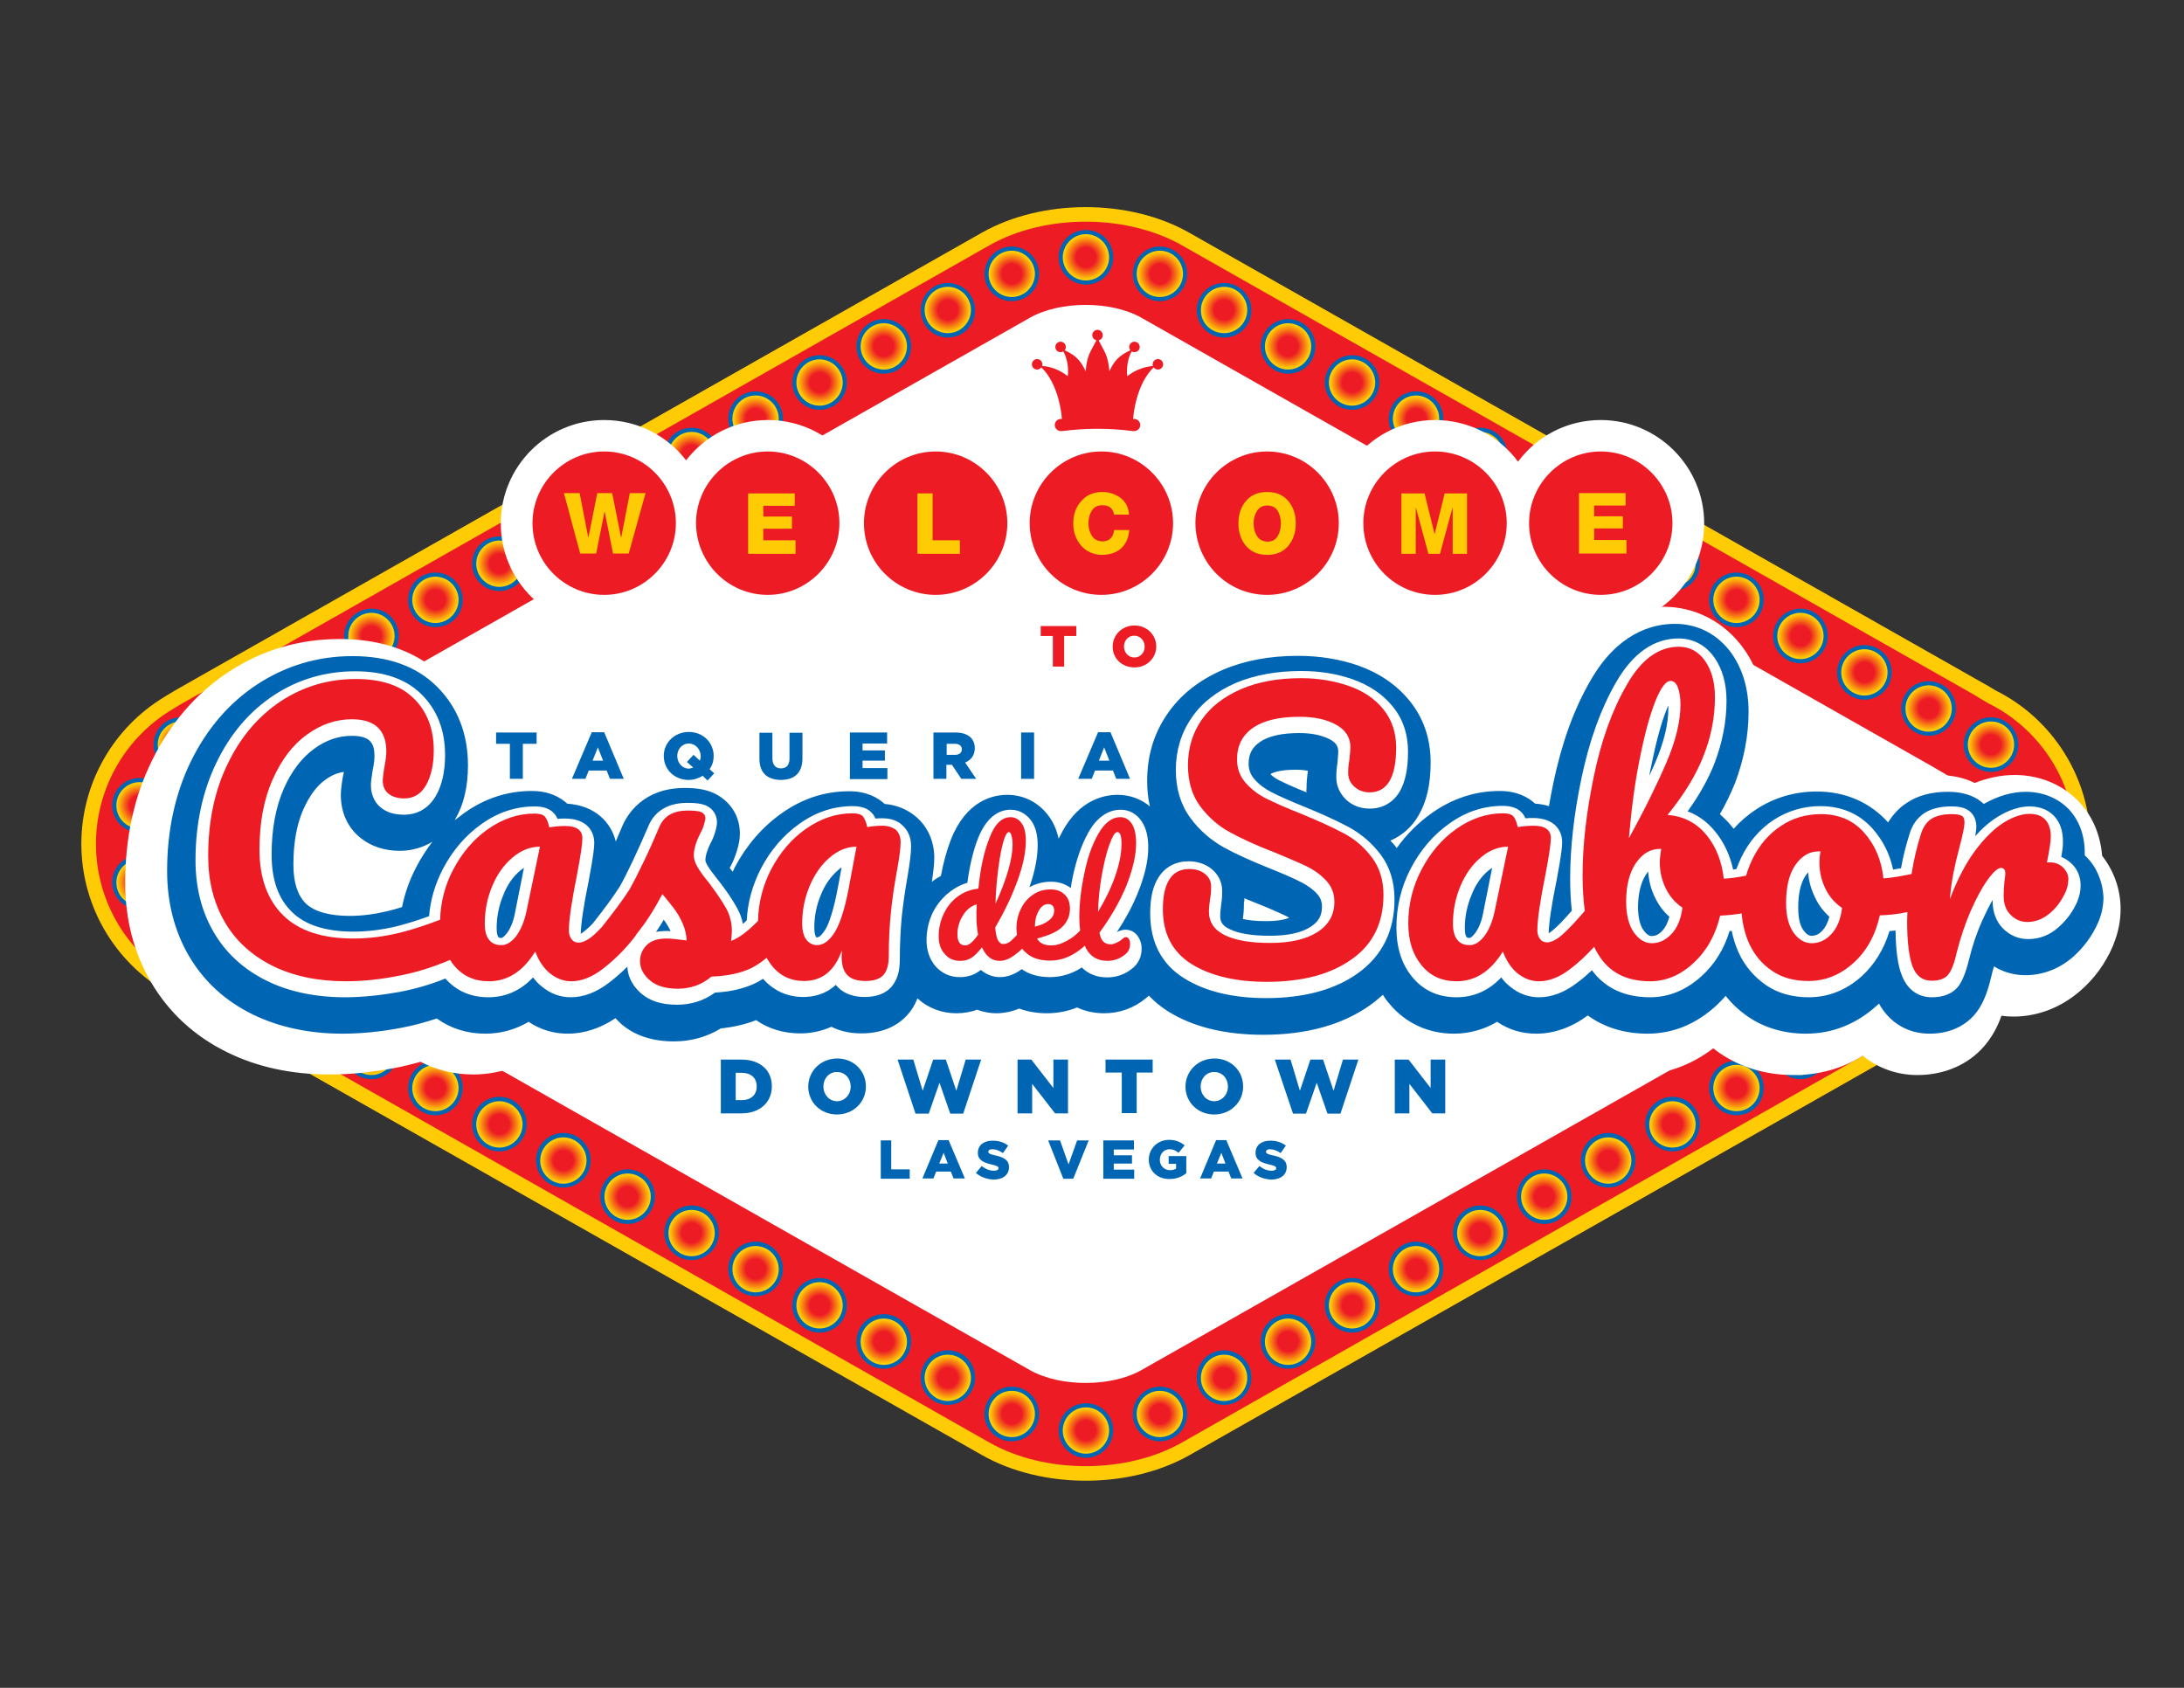 <?xml version="1.0" encoding="utf-8"?>
<!-- Generator: Adobe Illustrator 25.3.1, SVG Export Plug-In . SVG Version: 6.00 Build 0)  -->
<svg version="1.1" id="Layer_1" xmlns="http://www.w3.org/2000/svg" xmlns:xlink="http://www.w3.org/1999/xlink" x="0px" y="0px"
	 viewBox="0 0 792 612" style="enable-background:new 0 0 792 612;" xml:space="preserve">
<rect x="0" y="0" width="792" height="612" fill="#333333" stroke="none"/>
<style type="text/css">
	.st0{fill-rule:evenodd;clip-rule:evenodd;fill:#FFCB05;}
	.st1{fill-rule:evenodd;clip-rule:evenodd;fill:#ED1C24;}
	.st2{fill-rule:evenodd;clip-rule:evenodd;fill:#FFFFFF;}
	.st3{fill-rule:evenodd;clip-rule:evenodd;fill:#0066B3;}
	.st4{fill-rule:evenodd;clip-rule:evenodd;fill:url(#SVGID_1_);}
	.st5{fill-rule:evenodd;clip-rule:evenodd;fill:url(#SVGID_2_);}
	.st6{fill-rule:evenodd;clip-rule:evenodd;fill:url(#SVGID_3_);}
	.st7{fill-rule:evenodd;clip-rule:evenodd;fill:url(#SVGID_4_);}
	.st8{fill-rule:evenodd;clip-rule:evenodd;fill:url(#SVGID_5_);}
	.st9{fill-rule:evenodd;clip-rule:evenodd;fill:url(#SVGID_6_);}
	.st10{fill-rule:evenodd;clip-rule:evenodd;fill:url(#SVGID_7_);}
	.st11{fill-rule:evenodd;clip-rule:evenodd;fill:url(#SVGID_8_);}
	.st12{fill-rule:evenodd;clip-rule:evenodd;fill:url(#SVGID_9_);}
	.st13{fill-rule:evenodd;clip-rule:evenodd;fill:url(#SVGID_10_);}
	.st14{fill-rule:evenodd;clip-rule:evenodd;fill:url(#SVGID_11_);}
	.st15{fill-rule:evenodd;clip-rule:evenodd;fill:url(#SVGID_12_);}
	.st16{fill-rule:evenodd;clip-rule:evenodd;fill:url(#SVGID_13_);}
	.st17{fill-rule:evenodd;clip-rule:evenodd;fill:url(#SVGID_14_);}
	.st18{fill-rule:evenodd;clip-rule:evenodd;fill:url(#SVGID_15_);}
	.st19{fill-rule:evenodd;clip-rule:evenodd;fill:url(#SVGID_16_);}
	.st20{fill-rule:evenodd;clip-rule:evenodd;fill:url(#SVGID_17_);}
	.st21{fill-rule:evenodd;clip-rule:evenodd;fill:url(#SVGID_18_);}
	.st22{fill-rule:evenodd;clip-rule:evenodd;fill:url(#SVGID_19_);}
	.st23{fill-rule:evenodd;clip-rule:evenodd;fill:url(#SVGID_20_);}
	.st24{fill-rule:evenodd;clip-rule:evenodd;fill:url(#SVGID_21_);}
	.st25{fill-rule:evenodd;clip-rule:evenodd;fill:url(#SVGID_22_);}
	.st26{fill-rule:evenodd;clip-rule:evenodd;fill:url(#SVGID_23_);}
	.st27{fill-rule:evenodd;clip-rule:evenodd;fill:url(#SVGID_24_);}
	.st28{fill-rule:evenodd;clip-rule:evenodd;fill:url(#SVGID_25_);}
	.st29{fill-rule:evenodd;clip-rule:evenodd;fill:url(#SVGID_26_);}
	.st30{fill-rule:evenodd;clip-rule:evenodd;fill:url(#SVGID_27_);}
	.st31{fill-rule:evenodd;clip-rule:evenodd;fill:url(#SVGID_28_);}
	.st32{fill-rule:evenodd;clip-rule:evenodd;fill:url(#SVGID_29_);}
	.st33{fill-rule:evenodd;clip-rule:evenodd;fill:url(#SVGID_30_);}
	.st34{fill-rule:evenodd;clip-rule:evenodd;fill:url(#SVGID_31_);}
	.st35{fill-rule:evenodd;clip-rule:evenodd;fill:url(#SVGID_32_);}
	.st36{fill-rule:evenodd;clip-rule:evenodd;fill:url(#SVGID_33_);}
	.st37{fill-rule:evenodd;clip-rule:evenodd;fill:url(#SVGID_34_);}
	.st38{fill-rule:evenodd;clip-rule:evenodd;fill:url(#SVGID_35_);}
	.st39{fill-rule:evenodd;clip-rule:evenodd;fill:url(#SVGID_36_);}
	.st40{fill-rule:evenodd;clip-rule:evenodd;fill:url(#SVGID_37_);}
	.st41{fill-rule:evenodd;clip-rule:evenodd;fill:url(#SVGID_38_);}
	.st42{fill-rule:evenodd;clip-rule:evenodd;fill:url(#SVGID_39_);}
	.st43{fill-rule:evenodd;clip-rule:evenodd;fill:url(#SVGID_40_);}
	.st44{fill-rule:evenodd;clip-rule:evenodd;fill:url(#SVGID_41_);}
	.st45{fill-rule:evenodd;clip-rule:evenodd;fill:url(#SVGID_42_);}
	.st46{fill-rule:evenodd;clip-rule:evenodd;fill:url(#SVGID_43_);}
	.st47{fill-rule:evenodd;clip-rule:evenodd;fill:url(#SVGID_44_);}
	.st48{fill-rule:evenodd;clip-rule:evenodd;fill:url(#SVGID_45_);}
	.st49{fill-rule:evenodd;clip-rule:evenodd;fill:url(#SVGID_46_);}
	.st50{fill-rule:evenodd;clip-rule:evenodd;fill:url(#SVGID_47_);}
	.st51{fill-rule:evenodd;clip-rule:evenodd;fill:url(#SVGID_48_);}
	.st52{fill-rule:evenodd;clip-rule:evenodd;fill:url(#SVGID_49_);}
	.st53{fill-rule:evenodd;clip-rule:evenodd;fill:url(#SVGID_50_);}
	.st54{fill-rule:evenodd;clip-rule:evenodd;fill:url(#SVGID_51_);}
	.st55{fill-rule:evenodd;clip-rule:evenodd;fill:url(#SVGID_52_);}
	.st56{fill-rule:evenodd;clip-rule:evenodd;fill:url(#SVGID_53_);}
	.st57{fill-rule:evenodd;clip-rule:evenodd;fill:url(#SVGID_54_);}
	.st58{fill-rule:evenodd;clip-rule:evenodd;fill:url(#SVGID_55_);}
	.st59{fill-rule:evenodd;clip-rule:evenodd;fill:url(#SVGID_56_);}
	.st60{fill-rule:evenodd;clip-rule:evenodd;fill:url(#SVGID_57_);}
	.st61{fill-rule:evenodd;clip-rule:evenodd;fill:url(#SVGID_58_);}
	.st62{fill-rule:evenodd;clip-rule:evenodd;fill:url(#SVGID_59_);}
	.st63{fill-rule:evenodd;clip-rule:evenodd;fill:url(#SVGID_60_);}
	.st64{fill-rule:evenodd;clip-rule:evenodd;fill:url(#SVGID_61_);}
	.st65{fill-rule:evenodd;clip-rule:evenodd;fill:url(#SVGID_62_);}
	.st66{fill:#FFFFFF;}
	.st67{fill:#FFCB05;}
	.st68{fill:#ED1C24;}
	.st69{fill:#0066B3;}
</style>
<g>
	<g>
		<g>
			<path class="st0" d="M723.6,250.3c21.1,10.5,34.5,32.1,34.5,55.7c0,23.6-13.4,45.1-34.5,55.7c-1.8,1.1-3.6,2.2-5.5,3.2
				L431.4,527.6c-21.8,12.4-53.5,12.4-75.3,0L69.2,364.9c-2.2-1.2-4.4-2.6-6.5-3.9c-20.4-10.8-33.2-31.9-33.2-55
				c0-21,10.6-40.6,28.2-52.1c3.7-2.4,7.6-4.6,11.5-6.8l0,0L356,84.4c21.9-12.4,53.5-12.4,75.3,0l286.8,162.7
				C720,248.1,721.8,249.2,723.6,250.3z"/>
			<path class="st1" d="M721,255c19.3,9.5,31.7,29.3,31.7,51c0,21.7-12.3,41.4-31.7,50.9c-1.8,1.1-3.7,2.2-5.6,3.3L428.7,523
				c-20.2,11.5-49.8,11.5-70,0L71.9,360.2c-2.2-1.3-4.4-2.6-6.6-3.9c-18.7-9.8-30.5-29.1-30.5-50.3c0-19.2,9.7-37.1,25.8-47.6
				c3.5-2.3,7.5-4.5,11.2-6.6l0.1,0L358.7,89c20.2-11.5,49.8-11.5,70,0l286.8,162.7C717.4,252.8,719.2,254,721,255z"/>
			<path class="st1" d="M415.5,112.3l286.8,162.8c2.1,1.2,4.1,2.4,6.1,3.6c10.3,4.7,17.5,15.2,17.5,27.3c0,12.1-7.1,22.5-17.5,27.3
				c-2,1.2-4.1,2.4-6.2,3.6L415.5,499.6c-12,6.8-31.6,6.8-43.6,0L85.1,336.9c-2.3-1.3-4.6-2.7-6.9-4.1c-9.8-4.9-16.6-15.1-16.6-26.8
				c0-10.5,5.4-19.8,13.6-25.1c0.7-0.5,5.9-3.5,9.8-5.8l286.8-162.8C383.9,105.5,403.5,105.5,415.5,112.3z"/>
			<path class="st2" d="M706.8,281.5c-2-1.2-4-2.4-6.1-3.6L413.9,115.2c-11-6.2-29.4-6.2-40.4,0L86.7,277.9c-0.9,0.5-1.8,1-2.6,1.5
				c-2.3,1.3-4.8,2.7-7,4.2c-7.6,5-12.2,13.3-12.2,22.4c0,10.1,5.7,19.4,14.8,23.9l0.1,0.1l0.1,0.1c2.3,1.3,4.5,2.7,6.8,4
				l286.8,162.7c11,6.2,29.4,6.2,40.4,0l286.8-162.7c2.1-1.2,4.1-2.4,6.1-3.6l0.2-0.1l0.1-0.1c9.5-4.4,15.6-13.9,15.6-24.3
				c0-10.5-6.1-20-15.6-24.3l-0.1-0.1L706.8,281.5z"/>
			<g>
				<path class="st3" d="M420.6,89.4c5.5,0,9.9,4.4,9.9,9.9c0,5.4-4.4,9.9-9.9,9.9c-5.4,0-9.8-4.4-9.8-9.9
					C410.8,93.8,415.2,89.4,420.6,89.4L420.6,89.4z M443.9,102.6c5.5,0,9.9,4.4,9.9,9.9c0,5.5-4.4,9.9-9.9,9.9
					c-5.4,0-9.9-4.4-9.9-9.9C434,107,438.4,102.6,443.9,102.6L443.9,102.6z M467.1,115.7c5.5,0,9.9,4.4,9.9,9.9
					c0,5.5-4.4,9.9-9.9,9.9c-5.4,0-9.9-4.4-9.9-9.9C457.2,120.1,461.7,115.7,467.1,115.7L467.1,115.7z M490.3,128.8
					c5.5,0,9.9,4.4,9.9,9.9c0,5.4-4.4,9.9-9.9,9.9c-5.4,0-9.9-4.4-9.9-9.9C480.5,133.2,484.9,128.8,490.3,128.8L490.3,128.8z
					 M513.5,141.9c5.5,0,9.9,4.4,9.9,9.9c0,5.4-4.4,9.9-9.9,9.9c-5.4,0-9.9-4.4-9.9-9.9C503.7,146.4,508.1,141.9,513.5,141.9
					L513.5,141.9z M536.8,155.1c5.4,0,9.9,4.4,9.9,9.9c0,5.4-4.4,9.9-9.9,9.9c-5.4,0-9.9-4.4-9.9-9.9
					C526.9,159.5,531.3,155.1,536.8,155.1L536.8,155.1z M560,168.2c5.5,0,9.9,4.4,9.9,9.9c0,5.5-4.4,9.9-9.9,9.9
					c-5.4,0-9.9-4.4-9.9-9.9C550.1,172.6,554.6,168.2,560,168.2L560,168.2z M583.2,181.3c5.4,0,9.9,4.4,9.9,9.9
					c0,5.4-4.4,9.9-9.9,9.9c-5.4,0-9.9-4.4-9.9-9.9C573.4,185.8,577.8,181.3,583.2,181.3L583.2,181.3z M606.5,194.5
					c5.5,0,9.9,4.4,9.9,9.9c0,5.4-4.4,9.9-9.9,9.9c-5.4,0-9.9-4.4-9.9-9.9C596.6,198.9,601,194.5,606.5,194.5L606.5,194.5z
					 M629.7,207.6c5.5,0,9.9,4.4,9.9,9.9c0,5.5-4.4,9.9-9.9,9.9c-5.4,0-9.9-4.4-9.9-9.9C619.8,212,624.2,207.6,629.7,207.6
					L629.7,207.6z M652.9,220.7c5.5,0,9.9,4.4,9.9,9.9c0,5.4-4.4,9.9-9.9,9.9c-5.4,0-9.9-4.4-9.9-9.9
					C643,225.2,647.5,220.7,652.9,220.7L652.9,220.7z M676.1,233.9c5.5,0,9.9,4.4,9.9,9.9c0,5.5-4.4,9.9-9.9,9.9
					c-5.4,0-9.9-4.4-9.9-9.9C666.3,238.3,670.7,233.9,676.1,233.9L676.1,233.9z M699.4,247c5.5,0,9.9,4.4,9.9,9.9
					c0,5.4-4.4,9.9-9.9,9.9c-5.4,0-9.9-4.4-9.9-9.9C689.5,251.4,693.9,247,699.4,247L699.4,247z M722,260.1c5.5,0,9.9,4.4,9.9,9.9
					c0,5.4-4.4,9.9-9.9,9.9c-5.4,0-9.9-4.4-9.9-9.9C712.1,264.5,716.5,260.1,722,260.1L722,260.1z M737,282.1c5.5,0,9.9,4.4,9.9,9.9
					c0,5.4-4.4,9.9-9.9,9.9c-5.4,0-9.9-4.4-9.9-9.9C727.1,286.6,731.5,282.1,737,282.1L737,282.1z M393.8,83.4
					c5.5,0,9.9,4.4,9.9,9.9c0,5.4-4.4,9.9-9.9,9.9c-5.4,0-9.9-4.4-9.9-9.9C383.9,87.8,388.3,83.4,393.8,83.4L393.8,83.4z
					 M366.9,89.4c5.4,0,9.9,4.4,9.9,9.9c0,5.4-4.4,9.9-9.9,9.9c-5.5,0-9.9-4.4-9.9-9.9C357.1,93.8,361.5,89.4,366.9,89.4L366.9,89.4
					z M343.7,102.6c5.5,0,9.9,4.4,9.9,9.9c0,5.5-4.4,9.9-9.9,9.9c-5.4,0-9.8-4.4-9.8-9.9C333.9,107,338.3,102.6,343.7,102.6
					L343.7,102.6z M320.5,115.7c5.4,0,9.9,4.4,9.9,9.9c0,5.5-4.4,9.9-9.9,9.9c-5.5,0-9.9-4.4-9.9-9.9
					C310.6,120.1,315,115.7,320.5,115.7L320.5,115.7z M297.2,128.8c5.5,0,9.9,4.4,9.9,9.9c0,5.4-4.4,9.9-9.9,9.9
					c-5.4,0-9.9-4.4-9.9-9.9C287.4,133.2,291.8,128.8,297.2,128.8L297.2,128.8z M274,141.9c5.5,0,9.9,4.4,9.9,9.9
					c0,5.4-4.4,9.9-9.9,9.9c-5.4,0-9.9-4.4-9.9-9.9C264.1,146.4,268.6,141.9,274,141.9L274,141.9z M250.8,155.1
					c5.5,0,9.9,4.4,9.9,9.9c0,5.4-4.4,9.9-9.9,9.9c-5.5,0-9.9-4.4-9.9-9.9C240.9,159.5,245.3,155.1,250.8,155.1L250.8,155.1z
					 M227.6,168.2c5.5,0,9.9,4.4,9.9,9.9c0,5.5-4.4,9.9-9.9,9.9c-5.4,0-9.9-4.4-9.9-9.9C217.7,172.6,222.1,168.2,227.6,168.2
					L227.6,168.2z M204.3,181.3c5.4,0,9.9,4.4,9.9,9.9c0,5.4-4.4,9.9-9.9,9.9c-5.5,0-9.9-4.4-9.9-9.9
					C194.5,185.8,198.9,181.3,204.3,181.3L204.3,181.3z M181.1,194.5c5.4,0,9.9,4.4,9.9,9.9c0,5.4-4.4,9.9-9.9,9.9
					c-5.5,0-9.9-4.4-9.9-9.9C171.2,198.9,175.7,194.5,181.1,194.5L181.1,194.5z M157.9,207.6c5.5,0,9.9,4.4,9.9,9.9
					c0,5.5-4.4,9.9-9.9,9.9c-5.4,0-9.9-4.4-9.9-9.9C148,212,152.4,207.6,157.9,207.6L157.9,207.6z M134.7,220.7
					c5.5,0,9.9,4.4,9.9,9.9c0,5.4-4.4,9.9-9.9,9.9c-5.4,0-9.9-4.4-9.9-9.9C124.8,225.2,129.2,220.7,134.7,220.7L134.7,220.7z
					 M111.4,233.9c5.5,0,9.9,4.4,9.9,9.9c0,5.5-4.4,9.9-9.9,9.9c-5.4,0-9.9-4.4-9.9-9.9C101.6,238.3,106,233.9,111.4,233.9
					L111.4,233.9z M88.2,247c5.5,0,9.9,4.4,9.9,9.9c0,5.4-4.4,9.9-9.9,9.9c-5.4,0-9.9-4.4-9.9-9.9C78.3,251.4,82.7,247,88.2,247
					L88.2,247z M65.6,260.1c5.5,0,9.9,4.4,9.9,9.9c0,5.4-4.4,9.9-9.9,9.9c-5.4,0-9.9-4.4-9.9-9.9C55.7,264.5,60.1,260.1,65.6,260.1
					L65.6,260.1z M50.6,282.1c5.4,0,9.9,4.4,9.9,9.9c0,5.4-4.4,9.9-9.9,9.9c-5.4,0-9.9-4.4-9.9-9.9
					C40.7,286.6,45.1,282.1,50.6,282.1L50.6,282.1z M420.6,522.6c-5.4,0-9.8-4.4-9.8-9.9c0-5.4,4.4-9.9,9.8-9.9
					c5.5,0,9.9,4.4,9.9,9.9C430.5,518.1,426.1,522.6,420.6,522.6L420.6,522.6z M443.9,509.4c-5.4,0-9.9-4.4-9.9-9.9
					c0-5.5,4.4-9.9,9.9-9.9c5.5,0,9.9,4.4,9.9,9.9C453.8,505,449.3,509.4,443.9,509.4L443.9,509.4z M467.1,496.3
					c-5.4,0-9.9-4.4-9.9-9.9s4.4-9.9,9.9-9.9c5.5,0,9.9,4.4,9.9,9.9S472.6,496.3,467.1,496.3L467.1,496.3z M490.3,483.2
					c-5.4,0-9.9-4.4-9.9-9.9c0-5.4,4.4-9.9,9.9-9.9c5.5,0,9.9,4.4,9.9,9.9C500.2,478.8,495.8,483.2,490.3,483.2L490.3,483.2z
					 M513.5,470c-5.4,0-9.9-4.4-9.9-9.9c0-5.4,4.4-9.9,9.9-9.9c5.5,0,9.9,4.4,9.9,9.9C523.4,465.6,519,470,513.5,470L513.5,470z
					 M536.8,456.9c-5.4,0-9.9-4.4-9.9-9.9c0-5.4,4.4-9.9,9.9-9.9c5.4,0,9.9,4.4,9.9,9.9C546.6,452.5,542.2,456.9,536.8,456.9
					L536.8,456.9z M560,443.8c-5.4,0-9.9-4.4-9.9-9.9c0-5.4,4.4-9.9,9.9-9.9c5.5,0,9.9,4.4,9.9,9.9
					C569.9,439.4,565.5,443.8,560,443.8L560,443.8z M583.2,430.6c-5.4,0-9.9-4.4-9.9-9.9c0-5.5,4.4-9.9,9.9-9.9
					c5.4,0,9.9,4.4,9.9,9.9C593.1,426.2,588.7,430.6,583.2,430.6L583.2,430.6z M606.5,417.5c-5.4,0-9.9-4.4-9.9-9.9
					c0-5.4,4.4-9.9,9.9-9.9c5.5,0,9.9,4.4,9.9,9.9C616.3,413.1,611.9,417.5,606.5,417.5L606.5,417.5z M629.7,404.4
					c-5.4,0-9.9-4.4-9.9-9.9c0-5.4,4.4-9.9,9.9-9.9c5.5,0,9.9,4.4,9.9,9.9C639.6,400,635.1,404.4,629.7,404.4L629.7,404.4z
					 M652.9,391.3c-5.4,0-9.9-4.4-9.9-9.9c0-5.5,4.4-9.9,9.9-9.9c5.5,0,9.9,4.4,9.9,9.9C662.8,386.8,658.4,391.3,652.9,391.3
					L652.9,391.3z M676.1,378.1c-5.4,0-9.9-4.4-9.9-9.9c0-5.4,4.4-9.9,9.9-9.9c5.5,0,9.9,4.4,9.9,9.9
					C686,373.7,681.6,378.1,676.1,378.1L676.1,378.1z M699.4,365c-5.4,0-9.9-4.4-9.9-9.9c0-5.5,4.4-9.9,9.9-9.9
					c5.5,0,9.9,4.4,9.9,9.9C709.2,360.6,704.8,365,699.4,365L699.4,365z M722,351.9c-5.4,0-9.9-4.4-9.9-9.9c0-5.4,4.4-9.9,9.9-9.9
					c5.5,0,9.9,4.4,9.9,9.9C731.8,347.4,727.4,351.9,722,351.9L722,351.9z M737,329.8c-5.4,0-9.9-4.4-9.9-9.9c0-5.4,4.4-9.9,9.9-9.9
					c5.5,0,9.9,4.4,9.9,9.9C746.9,325.4,742.4,329.8,737,329.8L737,329.8z M393.8,528.6c-5.4,0-9.9-4.4-9.9-9.9
					c0-5.4,4.4-9.9,9.9-9.9c5.5,0,9.9,4.4,9.9,9.9C403.6,524.1,399.2,528.6,393.8,528.6L393.8,528.6z M366.9,522.6
					c-5.5,0-9.9-4.4-9.9-9.9c0-5.4,4.4-9.9,9.9-9.9c5.4,0,9.9,4.4,9.9,9.9C376.8,518.1,372.4,522.6,366.9,522.6L366.9,522.6z
					 M343.7,509.4c-5.4,0-9.8-4.4-9.8-9.9c0-5.5,4.4-9.9,9.8-9.9c5.5,0,9.9,4.4,9.9,9.9C353.6,505,349.2,509.4,343.7,509.4
					L343.7,509.4z M320.5,496.3c-5.5,0-9.9-4.4-9.9-9.9s4.4-9.9,9.9-9.9c5.4,0,9.9,4.4,9.9,9.9S325.9,496.3,320.5,496.3L320.5,496.3
					z M297.2,483.2c-5.4,0-9.9-4.4-9.9-9.9c0-5.4,4.4-9.9,9.9-9.9c5.5,0,9.9,4.4,9.9,9.9C307.1,478.8,302.7,483.2,297.2,483.2
					L297.2,483.2z M274,470c-5.4,0-9.9-4.4-9.9-9.9c0-5.4,4.4-9.9,9.9-9.9c5.5,0,9.9,4.4,9.9,9.9C283.9,465.6,279.5,470,274,470
					L274,470z M250.8,456.9c-5.5,0-9.9-4.4-9.9-9.9c0-5.4,4.4-9.9,9.9-9.9c5.5,0,9.9,4.4,9.9,9.9
					C260.7,452.5,256.2,456.9,250.8,456.9L250.8,456.9z M227.6,443.8c-5.4,0-9.9-4.4-9.9-9.9c0-5.4,4.4-9.9,9.9-9.9
					c5.5,0,9.9,4.4,9.9,9.9C237.4,439.4,233,443.8,227.6,443.8L227.6,443.8z M204.3,430.6c-5.5,0-9.9-4.4-9.9-9.9
					c0-5.5,4.4-9.9,9.9-9.9c5.4,0,9.9,4.4,9.9,9.9C214.2,426.2,209.8,430.6,204.3,430.6L204.3,430.6z M181.1,417.5
					c-5.5,0-9.9-4.4-9.9-9.9c0-5.4,4.4-9.9,9.9-9.9c5.4,0,9.9,4.4,9.9,9.9C191,413.1,186.5,417.5,181.1,417.5L181.1,417.5z
					 M157.9,404.4c-5.4,0-9.9-4.4-9.9-9.9c0-5.4,4.4-9.9,9.9-9.9c5.5,0,9.9,4.4,9.9,9.9C167.7,400,163.3,404.4,157.9,404.4
					L157.9,404.4z M134.7,391.3c-5.4,0-9.9-4.4-9.9-9.9c0-5.5,4.4-9.9,9.9-9.9c5.5,0,9.9,4.4,9.9,9.9
					C144.5,386.8,140.1,391.3,134.7,391.3L134.7,391.3z M111.4,378.1c-5.4,0-9.9-4.4-9.9-9.9c0-5.4,4.4-9.9,9.9-9.9
					c5.5,0,9.9,4.4,9.9,9.9C121.3,373.7,116.9,378.1,111.4,378.1L111.4,378.1z M88.2,365c-5.4,0-9.9-4.4-9.9-9.9
					c0-5.5,4.4-9.9,9.9-9.9c5.5,0,9.9,4.4,9.9,9.9C98.1,360.6,93.7,365,88.2,365L88.2,365z M65.6,351.9c-5.4,0-9.9-4.4-9.9-9.9
					c0-5.4,4.4-9.9,9.9-9.9c5.5,0,9.9,4.4,9.9,9.9C75.5,347.4,71,351.9,65.6,351.9L65.6,351.9z M50.6,329.8c-5.4,0-9.9-4.4-9.9-9.9
					c0-5.4,4.4-9.9,9.9-9.9c5.4,0,9.9,4.4,9.9,9.9C60.5,325.4,56,329.8,50.6,329.8z"/>
			</g>
			<g>
				<g>
					<radialGradient id="SVGID_1_" cx="420.641" cy="99.292" r="11.91" gradientUnits="userSpaceOnUse">
						<stop  offset="0.302" style="stop-color:#ED1C24"/>
						<stop  offset="0.665" style="stop-color:#FFCB05"/>
					</radialGradient>
					<path class="st4" d="M420.6,107.7c4.6,0,8.4-3.8,8.4-8.4c0-4.6-3.8-8.4-8.4-8.4c-4.6,0-8.4,3.8-8.4,8.4
						C412.2,103.9,416,107.7,420.6,107.7z"/>
					<radialGradient id="SVGID_2_" cx="443.868" cy="112.423" r="11.913" gradientUnits="userSpaceOnUse">
						<stop  offset="0.302" style="stop-color:#ED1C24"/>
						<stop  offset="0.665" style="stop-color:#FFCB05"/>
					</radialGradient>
					<path class="st5" d="M443.9,120.8c4.6,0,8.4-3.8,8.4-8.4c0-4.6-3.8-8.4-8.4-8.4c-4.6,0-8.4,3.8-8.4,8.4
						C435.4,117.1,439.2,120.8,443.9,120.8z"/>
					<radialGradient id="SVGID_3_" cx="467.097" cy="125.551" r="11.907" gradientUnits="userSpaceOnUse">
						<stop  offset="0.302" style="stop-color:#ED1C24"/>
						<stop  offset="0.665" style="stop-color:#FFCB05"/>
					</radialGradient>
					<path class="st6" d="M467.1,134c4.6,0,8.4-3.8,8.4-8.4c0-4.6-3.8-8.4-8.4-8.4c-4.6,0-8.4,3.8-8.4,8.4
						C458.7,130.2,462.5,134,467.1,134z"/>
					<radialGradient id="SVGID_4_" cx="490.322" cy="138.685" r="11.905" gradientUnits="userSpaceOnUse">
						<stop  offset="0.302" style="stop-color:#ED1C24"/>
						<stop  offset="0.665" style="stop-color:#FFCB05"/>
					</radialGradient>
					<path class="st7" d="M490.3,147.1c4.6,0,8.4-3.8,8.4-8.4c0-4.6-3.8-8.4-8.4-8.4c-4.6,0-8.4,3.8-8.4,8.4
						C481.9,143.3,485.7,147.1,490.3,147.1z"/>
					<radialGradient id="SVGID_5_" cx="513.55" cy="151.813" r="11.911" gradientUnits="userSpaceOnUse">
						<stop  offset="0.302" style="stop-color:#ED1C24"/>
						<stop  offset="0.665" style="stop-color:#FFCB05"/>
					</radialGradient>
					<path class="st8" d="M513.5,160.2c4.7,0,8.4-3.8,8.4-8.4c0-4.6-3.8-8.4-8.4-8.4c-4.6,0-8.4,3.8-8.4,8.4
						C505.1,156.5,508.9,160.2,513.5,160.2z"/>
					<radialGradient id="SVGID_6_" cx="536.779" cy="164.95" r="11.905" gradientUnits="userSpaceOnUse">
						<stop  offset="0.302" style="stop-color:#ED1C24"/>
						<stop  offset="0.665" style="stop-color:#FFCB05"/>
					</radialGradient>
					<path class="st9" d="M536.8,173.4c4.6,0,8.4-3.8,8.4-8.4c0-4.6-3.8-8.4-8.4-8.4c-4.6,0-8.4,3.8-8.4,8.4
						C528.4,169.6,532.1,173.4,536.8,173.4z"/>
					<radialGradient id="SVGID_7_" cx="560.001" cy="178.081" r="11.905" gradientUnits="userSpaceOnUse">
						<stop  offset="0.302" style="stop-color:#ED1C24"/>
						<stop  offset="0.665" style="stop-color:#FFCB05"/>
					</radialGradient>
					<path class="st10" d="M560,186.5c4.6,0,8.4-3.8,8.4-8.4c0-4.6-3.8-8.4-8.4-8.4c-4.6,0-8.4,3.8-8.4,8.4
						C551.6,182.7,555.4,186.5,560,186.5z"/>
					<radialGradient id="SVGID_8_" cx="583.227" cy="191.207" r="11.911" gradientUnits="userSpaceOnUse">
						<stop  offset="0.302" style="stop-color:#ED1C24"/>
						<stop  offset="0.665" style="stop-color:#FFCB05"/>
					</radialGradient>
					<path class="st11" d="M583.2,199.6c4.6,0,8.4-3.8,8.4-8.4c0-4.6-3.8-8.4-8.4-8.4c-4.6,0-8.4,3.8-8.4,8.4
						C574.8,195.9,578.6,199.6,583.2,199.6z"/>
					<radialGradient id="SVGID_9_" cx="606.46" cy="204.337" r="11.908" gradientUnits="userSpaceOnUse">
						<stop  offset="0.302" style="stop-color:#ED1C24"/>
						<stop  offset="0.665" style="stop-color:#FFCB05"/>
					</radialGradient>
					<path class="st12" d="M606.5,212.8c4.7,0,8.4-3.8,8.4-8.4c0-4.6-3.8-8.4-8.4-8.4c-4.6,0-8.4,3.8-8.4,8.4
						C598,209,601.8,212.8,606.5,212.8z"/>
					<radialGradient id="SVGID_10_" cx="629.682" cy="217.471" r="11.907" gradientUnits="userSpaceOnUse">
						<stop  offset="0.302" style="stop-color:#ED1C24"/>
						<stop  offset="0.665" style="stop-color:#FFCB05"/>
					</radialGradient>
					<path class="st13" d="M629.7,225.9c4.7,0,8.4-3.8,8.4-8.4c0-4.6-3.8-8.4-8.4-8.4c-4.6,0-8.4,3.8-8.4,8.4
						C621.3,222.1,625.1,225.9,629.7,225.9z"/>
					<radialGradient id="SVGID_11_" cx="652.914" cy="230.611" r="11.898" gradientUnits="userSpaceOnUse">
						<stop  offset="0.302" style="stop-color:#ED1C24"/>
						<stop  offset="0.665" style="stop-color:#FFCB05"/>
					</radialGradient>
					<path class="st14" d="M652.9,239c4.6,0,8.4-3.8,8.4-8.4c0-4.6-3.8-8.4-8.4-8.4c-4.6,0-8.4,3.8-8.4,8.4
						C644.5,235.2,648.3,239,652.9,239z"/>
					<radialGradient id="SVGID_12_" cx="676.136" cy="243.742" r="11.907" gradientUnits="userSpaceOnUse">
						<stop  offset="0.302" style="stop-color:#ED1C24"/>
						<stop  offset="0.665" style="stop-color:#FFCB05"/>
					</radialGradient>
					<path class="st15" d="M676.1,252.2c4.6,0,8.4-3.8,8.4-8.4c0-4.6-3.8-8.4-8.4-8.4c-4.6,0-8.4,3.8-8.4,8.4
						C667.7,248.4,671.5,252.2,676.1,252.2z"/>
					<radialGradient id="SVGID_13_" cx="699.364" cy="256.862" r="11.898" gradientUnits="userSpaceOnUse">
						<stop  offset="0.302" style="stop-color:#ED1C24"/>
						<stop  offset="0.665" style="stop-color:#FFCB05"/>
					</radialGradient>
					<path class="st16" d="M699.4,265.3c4.6,0,8.4-3.8,8.4-8.4c0-4.6-3.8-8.4-8.4-8.4c-4.6,0-8.4,3.8-8.4,8.4
						C690.9,261.5,694.7,265.3,699.4,265.3z"/>
					<radialGradient id="SVGID_14_" cx="721.974" cy="270.001" r="11.905" gradientUnits="userSpaceOnUse">
						<stop  offset="0.302" style="stop-color:#ED1C24"/>
						<stop  offset="0.665" style="stop-color:#FFCB05"/>
					</radialGradient>
					<path class="st17" d="M722,278.4c4.6,0,8.4-3.8,8.4-8.4c0-4.7-3.8-8.4-8.4-8.4c-4.6,0-8.4,3.8-8.4,8.4
						C713.6,274.6,717.4,278.4,722,278.4z"/>
					<radialGradient id="SVGID_15_" cx="736.976" cy="292.018" r="11.907" gradientUnits="userSpaceOnUse">
						<stop  offset="0.302" style="stop-color:#ED1C24"/>
						<stop  offset="0.665" style="stop-color:#FFCB05"/>
					</radialGradient>
					<path class="st18" d="M737,300.4c4.6,0,8.4-3.8,8.4-8.4c0-4.6-3.8-8.4-8.4-8.4c-4.6,0-8.4,3.8-8.4,8.4
						C728.6,296.7,732.3,300.4,737,300.4z"/>
					<radialGradient id="SVGID_16_" cx="393.793" cy="93.298" r="11.903" gradientUnits="userSpaceOnUse">
						<stop  offset="0.302" style="stop-color:#ED1C24"/>
						<stop  offset="0.665" style="stop-color:#FFCB05"/>
					</radialGradient>
					<path class="st19" d="M393.8,101.7c4.6,0,8.4-3.8,8.4-8.4c0-4.6-3.8-8.4-8.4-8.4c-4.6,0-8.4,3.8-8.4,8.4
						C385.4,97.9,389.2,101.7,393.8,101.7z"/>
					<radialGradient id="SVGID_17_" cx="366.933" cy="99.292" r="11.906" gradientUnits="userSpaceOnUse">
						<stop  offset="0.302" style="stop-color:#ED1C24"/>
						<stop  offset="0.665" style="stop-color:#FFCB05"/>
					</radialGradient>
					<path class="st20" d="M366.9,107.7c4.6,0,8.4-3.8,8.4-8.4c0-4.6-3.8-8.4-8.4-8.4c-4.6,0-8.4,3.8-8.4,8.4
						C358.5,103.9,362.3,107.7,366.9,107.7z"/>
					<radialGradient id="SVGID_18_" cx="343.706" cy="112.423" r="11.908" gradientUnits="userSpaceOnUse">
						<stop  offset="0.302" style="stop-color:#ED1C24"/>
						<stop  offset="0.665" style="stop-color:#FFCB05"/>
					</radialGradient>
					<path class="st21" d="M343.7,120.8c4.6,0,8.4-3.8,8.4-8.4c0-4.6-3.8-8.4-8.4-8.4c-4.6,0-8.4,3.8-8.4,8.4
						C335.3,117.1,339.1,120.8,343.7,120.8z"/>
					<radialGradient id="SVGID_19_" cx="320.479" cy="125.551" r="11.908" gradientUnits="userSpaceOnUse">
						<stop  offset="0.302" style="stop-color:#ED1C24"/>
						<stop  offset="0.665" style="stop-color:#FFCB05"/>
					</radialGradient>
					<path class="st22" d="M320.5,134c4.6,0,8.4-3.8,8.4-8.4c0-4.6-3.8-8.4-8.4-8.4c-4.7,0-8.4,3.8-8.4,8.4
						C312.1,130.2,315.8,134,320.5,134z"/>
					<radialGradient id="SVGID_20_" cx="297.255" cy="138.685" r="11.905" gradientUnits="userSpaceOnUse">
						<stop  offset="0.302" style="stop-color:#ED1C24"/>
						<stop  offset="0.665" style="stop-color:#FFCB05"/>
					</radialGradient>
					<path class="st23" d="M297.2,147.1c4.6,0,8.4-3.8,8.4-8.4c0-4.6-3.8-8.4-8.4-8.4c-4.6,0-8.4,3.8-8.4,8.4
						C288.8,143.3,292.6,147.1,297.2,147.1z"/>
					<radialGradient id="SVGID_21_" cx="274.02" cy="151.813" r="11.912" gradientUnits="userSpaceOnUse">
						<stop  offset="0.302" style="stop-color:#ED1C24"/>
						<stop  offset="0.665" style="stop-color:#FFCB05"/>
					</radialGradient>
					<path class="st24" d="M274,160.2c4.6,0,8.4-3.8,8.4-8.4c0-4.6-3.8-8.4-8.4-8.4c-4.7,0-8.4,3.8-8.4,8.4
						C265.6,156.5,269.4,160.2,274,160.2z"/>
					<radialGradient id="SVGID_22_" cx="250.785" cy="164.95" r="11.902" gradientUnits="userSpaceOnUse">
						<stop  offset="0.302" style="stop-color:#ED1C24"/>
						<stop  offset="0.665" style="stop-color:#FFCB05"/>
					</radialGradient>
					<path class="st25" d="M250.8,173.4c4.6,0,8.4-3.8,8.4-8.4c0-4.6-3.8-8.4-8.4-8.4c-4.6,0-8.4,3.8-8.4,8.4
						C242.4,169.6,246.2,173.4,250.8,173.4z"/>
					<radialGradient id="SVGID_23_" cx="227.569" cy="178.081" r="11.906" gradientUnits="userSpaceOnUse">
						<stop  offset="0.302" style="stop-color:#ED1C24"/>
						<stop  offset="0.665" style="stop-color:#FFCB05"/>
					</radialGradient>
					<path class="st26" d="M227.6,186.5c4.6,0,8.4-3.8,8.4-8.4c0-4.6-3.8-8.4-8.4-8.4c-4.6,0-8.4,3.8-8.4,8.4
						C219.2,182.7,222.9,186.5,227.6,186.5z"/>
					<radialGradient id="SVGID_24_" cx="204.336" cy="191.207" r="11.909" gradientUnits="userSpaceOnUse">
						<stop  offset="0.302" style="stop-color:#ED1C24"/>
						<stop  offset="0.665" style="stop-color:#FFCB05"/>
					</radialGradient>
					<path class="st27" d="M204.3,199.6c4.6,0,8.4-3.8,8.4-8.4c0-4.6-3.8-8.4-8.4-8.4c-4.6,0-8.4,3.8-8.4,8.4
						C195.9,195.9,199.7,199.6,204.3,199.6z"/>
					<radialGradient id="SVGID_25_" cx="181.103" cy="204.337" r="11.906" gradientUnits="userSpaceOnUse">
						<stop  offset="0.302" style="stop-color:#ED1C24"/>
						<stop  offset="0.665" style="stop-color:#FFCB05"/>
					</radialGradient>
					<path class="st28" d="M181.1,212.8c4.6,0,8.4-3.8,8.4-8.4c0-4.6-3.8-8.4-8.4-8.4c-4.6,0-8.4,3.8-8.4,8.4
						C172.7,209,176.5,212.8,181.1,212.8z"/>
					<radialGradient id="SVGID_26_" cx="157.882" cy="217.471" r="11.906" gradientUnits="userSpaceOnUse">
						<stop  offset="0.302" style="stop-color:#ED1C24"/>
						<stop  offset="0.665" style="stop-color:#FFCB05"/>
					</radialGradient>
					<path class="st29" d="M157.9,225.9c4.6,0,8.4-3.8,8.4-8.4c0-4.6-3.8-8.4-8.4-8.4c-4.6,0-8.4,3.8-8.4,8.4
						C149.5,222.1,153.2,225.9,157.9,225.9z"/>
					<radialGradient id="SVGID_27_" cx="134.652" cy="230.611" r="11.894" gradientUnits="userSpaceOnUse">
						<stop  offset="0.302" style="stop-color:#ED1C24"/>
						<stop  offset="0.665" style="stop-color:#FFCB05"/>
					</radialGradient>
					<path class="st30" d="M134.7,239c4.6,0,8.4-3.8,8.4-8.4c0-4.6-3.8-8.4-8.4-8.4c-4.6,0-8.4,3.8-8.4,8.4
						C126.2,235.2,130,239,134.7,239z"/>
					<radialGradient id="SVGID_28_" cx="111.416" cy="243.742" r="11.904" gradientUnits="userSpaceOnUse">
						<stop  offset="0.302" style="stop-color:#ED1C24"/>
						<stop  offset="0.665" style="stop-color:#FFCB05"/>
					</radialGradient>
					<path class="st31" d="M111.4,252.2c4.6,0,8.4-3.8,8.4-8.4c0-4.6-3.8-8.4-8.4-8.4c-4.6,0-8.4,3.8-8.4,8.4
						C103,248.4,106.8,252.2,111.4,252.2z"/>
					<radialGradient id="SVGID_29_" cx="88.203" cy="256.862" r="11.898" gradientUnits="userSpaceOnUse">
						<stop  offset="0.302" style="stop-color:#ED1C24"/>
						<stop  offset="0.665" style="stop-color:#FFCB05"/>
					</radialGradient>
					<path class="st32" d="M88.2,265.3c4.6,0,8.4-3.8,8.4-8.4c0-4.6-3.8-8.4-8.4-8.4c-4.6,0-8.4,3.8-8.4,8.4
						C79.8,261.5,83.6,265.3,88.2,265.3z"/>
					<radialGradient id="SVGID_30_" cx="65.59" cy="270.001" r="11.902" gradientUnits="userSpaceOnUse">
						<stop  offset="0.302" style="stop-color:#ED1C24"/>
						<stop  offset="0.665" style="stop-color:#FFCB05"/>
					</radialGradient>
					<path class="st33" d="M65.6,278.4c4.6,0,8.4-3.8,8.4-8.4c0-4.7-3.8-8.4-8.4-8.4c-4.6,0-8.4,3.8-8.4,8.4
						C57.2,274.6,61,278.4,65.6,278.4z"/>
					<radialGradient id="SVGID_31_" cx="50.577" cy="292.018" r="11.906" gradientUnits="userSpaceOnUse">
						<stop  offset="0.302" style="stop-color:#ED1C24"/>
						<stop  offset="0.665" style="stop-color:#FFCB05"/>
					</radialGradient>
					<path class="st34" d="M50.6,300.4c4.6,0,8.4-3.8,8.4-8.4c0-4.6-3.8-8.4-8.4-8.4c-4.6,0-8.4,3.8-8.4,8.4
						C42.2,296.7,45.9,300.4,50.6,300.4z"/>
				</g>
				<g>
					<radialGradient id="SVGID_32_" cx="420.641" cy="512.7" r="11.908" gradientUnits="userSpaceOnUse">
						<stop  offset="0.302" style="stop-color:#ED1C24"/>
						<stop  offset="0.665" style="stop-color:#FFCB05"/>
					</radialGradient>
					<path class="st35" d="M420.6,521.1c4.6,0,8.4-3.8,8.4-8.4c0-4.6-3.8-8.4-8.4-8.4c-4.6,0-8.4,3.8-8.4,8.4
						C412.2,517.3,416,521.1,420.6,521.1z"/>
					<radialGradient id="SVGID_33_" cx="443.868" cy="499.57" r="11.911" gradientUnits="userSpaceOnUse">
						<stop  offset="0.302" style="stop-color:#ED1C24"/>
						<stop  offset="0.665" style="stop-color:#FFCB05"/>
					</radialGradient>
					<path class="st36" d="M443.9,508c4.6,0,8.4-3.8,8.4-8.4c0-4.6-3.8-8.4-8.4-8.4c-4.6,0-8.4,3.8-8.4,8.4
						C435.4,504.2,439.2,508,443.9,508z"/>
					<radialGradient id="SVGID_34_" cx="467.097" cy="486.436" r="11.911" gradientUnits="userSpaceOnUse">
						<stop  offset="0.302" style="stop-color:#ED1C24"/>
						<stop  offset="0.665" style="stop-color:#FFCB05"/>
					</radialGradient>
					<path class="st37" d="M467.1,494.9c4.6,0,8.4-3.8,8.4-8.4c0-4.6-3.8-8.4-8.4-8.4c-4.6,0-8.4,3.8-8.4,8.4
						C458.7,491.1,462.5,494.9,467.1,494.9z"/>
					<radialGradient id="SVGID_35_" cx="490.322" cy="473.31" r="11.901" gradientUnits="userSpaceOnUse">
						<stop  offset="0.302" style="stop-color:#ED1C24"/>
						<stop  offset="0.665" style="stop-color:#FFCB05"/>
					</radialGradient>
					<path class="st38" d="M490.3,481.7c4.6,0,8.4-3.8,8.4-8.4c0-4.6-3.8-8.4-8.4-8.4c-4.6,0-8.4,3.8-8.4,8.4
						C481.9,477.9,485.7,481.7,490.3,481.7z"/>
					<radialGradient id="SVGID_36_" cx="513.55" cy="460.173" r="11.907" gradientUnits="userSpaceOnUse">
						<stop  offset="0.302" style="stop-color:#ED1C24"/>
						<stop  offset="0.665" style="stop-color:#FFCB05"/>
					</radialGradient>
					<path class="st39" d="M513.5,468.6c4.7,0,8.4-3.8,8.4-8.4c0-4.6-3.8-8.4-8.4-8.4c-4.6,0-8.4,3.8-8.4,8.4
						C505.1,464.8,508.9,468.6,513.5,468.6z"/>
					<radialGradient id="SVGID_37_" cx="536.779" cy="447.042" r="11.907" gradientUnits="userSpaceOnUse">
						<stop  offset="0.302" style="stop-color:#ED1C24"/>
						<stop  offset="0.665" style="stop-color:#FFCB05"/>
					</radialGradient>
					<path class="st40" d="M536.8,455.5c4.6,0,8.4-3.8,8.4-8.4c0-4.6-3.8-8.4-8.4-8.4c-4.6,0-8.4,3.8-8.4,8.4
						C528.4,451.7,532.1,455.5,536.8,455.5z"/>
					<radialGradient id="SVGID_38_" cx="560.001" cy="433.911" r="11.905" gradientUnits="userSpaceOnUse">
						<stop  offset="0.302" style="stop-color:#ED1C24"/>
						<stop  offset="0.665" style="stop-color:#FFCB05"/>
					</radialGradient>
					<path class="st41" d="M560,442.3c4.6,0,8.4-3.8,8.4-8.4c0-4.6-3.8-8.4-8.4-8.4c-4.6,0-8.4,3.8-8.4,8.4
						C551.6,438.5,555.4,442.3,560,442.3z"/>
					<radialGradient id="SVGID_39_" cx="583.227" cy="420.783" r="11.911" gradientUnits="userSpaceOnUse">
						<stop  offset="0.302" style="stop-color:#ED1C24"/>
						<stop  offset="0.665" style="stop-color:#FFCB05"/>
					</radialGradient>
					<path class="st42" d="M583.2,429.2c4.6,0,8.4-3.8,8.4-8.4c0-4.6-3.8-8.4-8.4-8.4c-4.6,0-8.4,3.8-8.4,8.4
						C574.8,425.4,578.6,429.2,583.2,429.2z"/>
					<radialGradient id="SVGID_40_" cx="606.46" cy="407.651" r="11.912" gradientUnits="userSpaceOnUse">
						<stop  offset="0.302" style="stop-color:#ED1C24"/>
						<stop  offset="0.665" style="stop-color:#FFCB05"/>
					</radialGradient>
					<path class="st43" d="M606.5,416.1c4.7,0,8.4-3.8,8.4-8.4c0-4.6-3.8-8.4-8.4-8.4c-4.6,0-8.4,3.8-8.4,8.4
						C598,412.3,601.8,416.1,606.5,416.1z"/>
					<radialGradient id="SVGID_41_" cx="629.682" cy="394.526" r="11.911" gradientUnits="userSpaceOnUse">
						<stop  offset="0.302" style="stop-color:#ED1C24"/>
						<stop  offset="0.665" style="stop-color:#FFCB05"/>
					</radialGradient>
					<path class="st44" d="M629.7,402.9c4.7,0,8.4-3.8,8.4-8.4c0-4.6-3.8-8.4-8.4-8.4c-4.6,0-8.4,3.8-8.4,8.4
						C621.3,399.2,625.1,402.9,629.7,402.9z"/>
					<radialGradient id="SVGID_42_" cx="652.914" cy="381.393" r="11.898" gradientUnits="userSpaceOnUse">
						<stop  offset="0.302" style="stop-color:#ED1C24"/>
						<stop  offset="0.665" style="stop-color:#FFCB05"/>
					</radialGradient>
					<path class="st45" d="M652.9,389.8c4.6,0,8.4-3.8,8.4-8.4c0-4.6-3.8-8.4-8.4-8.4c-4.6,0-8.4,3.8-8.4,8.4
						C644.5,386,648.3,389.8,652.9,389.8z"/>
					<radialGradient id="SVGID_43_" cx="676.136" cy="368.262" r="11.908" gradientUnits="userSpaceOnUse">
						<stop  offset="0.302" style="stop-color:#ED1C24"/>
						<stop  offset="0.665" style="stop-color:#FFCB05"/>
					</radialGradient>
					<path class="st46" d="M676.1,376.7c4.6,0,8.4-3.8,8.4-8.4c0-4.6-3.8-8.4-8.4-8.4c-4.6,0-8.4,3.8-8.4,8.4
						C667.7,372.9,671.5,376.7,676.1,376.7z"/>
					<radialGradient id="SVGID_44_" cx="699.364" cy="355.13" r="11.898" gradientUnits="userSpaceOnUse">
						<stop  offset="0.302" style="stop-color:#ED1C24"/>
						<stop  offset="0.665" style="stop-color:#FFCB05"/>
					</radialGradient>
					<path class="st47" d="M699.4,363.5c4.6,0,8.4-3.8,8.4-8.4c0-4.7-3.8-8.4-8.4-8.4c-4.6,0-8.4,3.8-8.4,8.4
						C690.9,359.8,694.7,363.5,699.4,363.5z"/>
					<radialGradient id="SVGID_45_" cx="721.974" cy="341.997" r="11.91" gradientUnits="userSpaceOnUse">
						<stop  offset="0.302" style="stop-color:#ED1C24"/>
						<stop  offset="0.665" style="stop-color:#FFCB05"/>
					</radialGradient>
					<path class="st48" d="M722,350.4c4.6,0,8.4-3.8,8.4-8.4c0-4.6-3.8-8.4-8.4-8.4c-4.6,0-8.4,3.8-8.4,8.4
						C713.6,346.6,717.4,350.4,722,350.4z"/>
					<radialGradient id="SVGID_46_" cx="736.976" cy="319.974" r="11.907" gradientUnits="userSpaceOnUse">
						<stop  offset="0.302" style="stop-color:#ED1C24"/>
						<stop  offset="0.665" style="stop-color:#FFCB05"/>
					</radialGradient>
					<path class="st49" d="M737,328.4c4.6,0,8.4-3.8,8.4-8.4c0-4.6-3.8-8.4-8.4-8.4c-4.6,0-8.4,3.8-8.4,8.4
						C728.6,324.6,732.3,328.4,737,328.4z"/>
					<radialGradient id="SVGID_47_" cx="393.793" cy="518.688" r="11.906" gradientUnits="userSpaceOnUse">
						<stop  offset="0.302" style="stop-color:#ED1C24"/>
						<stop  offset="0.665" style="stop-color:#FFCB05"/>
					</radialGradient>
					<path class="st50" d="M393.8,527.1c4.6,0,8.4-3.8,8.4-8.4c0-4.6-3.8-8.4-8.4-8.4c-4.6,0-8.4,3.8-8.4,8.4
						C385.4,523.3,389.2,527.1,393.8,527.1z"/>
					<radialGradient id="SVGID_48_" cx="366.933" cy="512.7" r="11.906" gradientUnits="userSpaceOnUse">
						<stop  offset="0.302" style="stop-color:#ED1C24"/>
						<stop  offset="0.665" style="stop-color:#FFCB05"/>
					</radialGradient>
					<path class="st51" d="M366.9,521.1c4.6,0,8.4-3.8,8.4-8.4c0-4.6-3.8-8.4-8.4-8.4c-4.6,0-8.4,3.8-8.4,8.4
						C358.5,517.3,362.3,521.1,366.9,521.1z"/>
					<radialGradient id="SVGID_49_" cx="343.706" cy="499.57" r="11.905" gradientUnits="userSpaceOnUse">
						<stop  offset="0.302" style="stop-color:#ED1C24"/>
						<stop  offset="0.665" style="stop-color:#FFCB05"/>
					</radialGradient>
					<path class="st52" d="M343.7,508c4.6,0,8.4-3.8,8.4-8.4c0-4.6-3.8-8.4-8.4-8.4c-4.6,0-8.4,3.8-8.4,8.4
						C335.3,504.2,339.1,508,343.7,508z"/>
					<radialGradient id="SVGID_50_" cx="320.479" cy="486.436" r="11.912" gradientUnits="userSpaceOnUse">
						<stop  offset="0.302" style="stop-color:#ED1C24"/>
						<stop  offset="0.665" style="stop-color:#FFCB05"/>
					</radialGradient>
					<path class="st53" d="M320.5,494.9c4.6,0,8.4-3.8,8.4-8.4c0-4.6-3.8-8.4-8.4-8.4c-4.7,0-8.4,3.8-8.4,8.4
						C312.1,491.1,315.8,494.9,320.5,494.9z"/>
					<radialGradient id="SVGID_51_" cx="297.255" cy="473.31" r="11.9" gradientUnits="userSpaceOnUse">
						<stop  offset="0.302" style="stop-color:#ED1C24"/>
						<stop  offset="0.665" style="stop-color:#FFCB05"/>
					</radialGradient>
					<path class="st54" d="M297.2,481.7c4.6,0,8.4-3.8,8.4-8.4c0-4.6-3.8-8.4-8.4-8.4c-4.6,0-8.4,3.8-8.4,8.4
						C288.8,477.9,292.6,481.7,297.2,481.7z"/>
					<radialGradient id="SVGID_52_" cx="274.02" cy="460.173" r="11.909" gradientUnits="userSpaceOnUse">
						<stop  offset="0.302" style="stop-color:#ED1C24"/>
						<stop  offset="0.665" style="stop-color:#FFCB05"/>
					</radialGradient>
					<path class="st55" d="M274,468.6c4.6,0,8.4-3.8,8.4-8.4c0-4.6-3.8-8.4-8.4-8.4c-4.7,0-8.4,3.8-8.4,8.4
						C265.6,464.8,269.4,468.6,274,468.6z"/>
					<radialGradient id="SVGID_53_" cx="250.785" cy="447.042" r="11.904" gradientUnits="userSpaceOnUse">
						<stop  offset="0.302" style="stop-color:#ED1C24"/>
						<stop  offset="0.665" style="stop-color:#FFCB05"/>
					</radialGradient>
					<path class="st56" d="M250.8,455.5c4.6,0,8.4-3.8,8.4-8.4c0-4.6-3.8-8.4-8.4-8.4c-4.6,0-8.4,3.8-8.4,8.4
						C242.4,451.7,246.2,455.5,250.8,455.5z"/>
					<radialGradient id="SVGID_54_" cx="227.569" cy="433.911" r="11.908" gradientUnits="userSpaceOnUse">
						<stop  offset="0.302" style="stop-color:#ED1C24"/>
						<stop  offset="0.665" style="stop-color:#FFCB05"/>
					</radialGradient>
					<path class="st57" d="M227.6,442.3c4.6,0,8.4-3.8,8.4-8.4c0-4.6-3.8-8.4-8.4-8.4c-4.6,0-8.4,3.8-8.4,8.4
						C219.2,438.5,222.9,442.3,227.6,442.3z"/>
					<radialGradient id="SVGID_55_" cx="204.336" cy="420.783" r="11.91" gradientUnits="userSpaceOnUse">
						<stop  offset="0.302" style="stop-color:#ED1C24"/>
						<stop  offset="0.665" style="stop-color:#FFCB05"/>
					</radialGradient>
					<path class="st58" d="M204.3,429.2c4.6,0,8.4-3.8,8.4-8.4c0-4.6-3.8-8.4-8.4-8.4c-4.6,0-8.4,3.8-8.4,8.4
						C195.9,425.4,199.7,429.2,204.3,429.2z"/>
					<radialGradient id="SVGID_56_" cx="181.103" cy="407.651" r="11.91" gradientUnits="userSpaceOnUse">
						<stop  offset="0.302" style="stop-color:#ED1C24"/>
						<stop  offset="0.665" style="stop-color:#FFCB05"/>
					</radialGradient>
					<path class="st59" d="M181.1,416.1c4.6,0,8.4-3.8,8.4-8.4c0-4.6-3.8-8.4-8.4-8.4c-4.6,0-8.4,3.8-8.4,8.4
						C172.7,412.3,176.5,416.1,181.1,416.1z"/>
					<radialGradient id="SVGID_57_" cx="157.882" cy="394.526" r="11.91" gradientUnits="userSpaceOnUse">
						<stop  offset="0.302" style="stop-color:#ED1C24"/>
						<stop  offset="0.665" style="stop-color:#FFCB05"/>
					</radialGradient>
					<path class="st60" d="M157.9,402.9c4.6,0,8.4-3.8,8.4-8.4c0-4.6-3.8-8.4-8.4-8.4c-4.6,0-8.4,3.8-8.4,8.4
						C149.5,399.2,153.2,402.9,157.9,402.9z"/>
					<radialGradient id="SVGID_58_" cx="134.652" cy="381.393" r="11.894" gradientUnits="userSpaceOnUse">
						<stop  offset="0.302" style="stop-color:#ED1C24"/>
						<stop  offset="0.665" style="stop-color:#FFCB05"/>
					</radialGradient>
					<path class="st61" d="M134.7,389.8c4.6,0,8.4-3.8,8.4-8.4c0-4.6-3.8-8.4-8.4-8.4c-4.6,0-8.4,3.8-8.4,8.4
						C126.2,386,130,389.8,134.7,389.8z"/>
					<radialGradient id="SVGID_59_" cx="111.416" cy="368.262" r="11.904" gradientUnits="userSpaceOnUse">
						<stop  offset="0.302" style="stop-color:#ED1C24"/>
						<stop  offset="0.665" style="stop-color:#FFCB05"/>
					</radialGradient>
					<path class="st62" d="M111.4,376.7c4.6,0,8.4-3.8,8.4-8.4c0-4.6-3.8-8.4-8.4-8.4c-4.6,0-8.4,3.8-8.4,8.4
						C103,372.9,106.8,376.7,111.4,376.7z"/>
					<radialGradient id="SVGID_60_" cx="88.203" cy="355.13" r="11.898" gradientUnits="userSpaceOnUse">
						<stop  offset="0.302" style="stop-color:#ED1C24"/>
						<stop  offset="0.665" style="stop-color:#FFCB05"/>
					</radialGradient>
					<path class="st63" d="M88.2,363.5c4.6,0,8.4-3.8,8.4-8.4c0-4.7-3.8-8.4-8.4-8.4c-4.6,0-8.4,3.8-8.4,8.4
						C79.8,359.8,83.6,363.5,88.2,363.5z"/>
					<radialGradient id="SVGID_61_" cx="65.59" cy="341.997" r="11.907" gradientUnits="userSpaceOnUse">
						<stop  offset="0.302" style="stop-color:#ED1C24"/>
						<stop  offset="0.665" style="stop-color:#FFCB05"/>
					</radialGradient>
					<path class="st64" d="M65.6,350.4c4.6,0,8.4-3.8,8.4-8.4c0-4.6-3.8-8.4-8.4-8.4c-4.6,0-8.4,3.8-8.4,8.4
						C57.2,346.6,61,350.4,65.6,350.4z"/>
					<radialGradient id="SVGID_62_" cx="50.577" cy="319.974" r="11.907" gradientUnits="userSpaceOnUse">
						<stop  offset="0.302" style="stop-color:#ED1C24"/>
						<stop  offset="0.665" style="stop-color:#FFCB05"/>
					</radialGradient>
					<path class="st65" d="M50.6,328.4c4.6,0,8.4-3.8,8.4-8.4c0-4.6-3.8-8.4-8.4-8.4c-4.6,0-8.4,3.8-8.4,8.4
						C42.2,324.6,45.9,328.4,50.6,328.4z"/>
				</g>
			</g>
		</g>
	</g>
	<path class="st66" d="M580.5,152.3c-12.3,0-23.2,5.9-30,15.1c-6.8-9.2-17.8-15.1-30.1-15.1c-12.5,0-23.6,6.2-30.4,15.6
		c-6.8-9.5-17.9-15.6-30.4-15.6c-12.3,0-23.2,6-30.1,15.1c-6.8-9.2-17.8-15.1-30.1-15.1c-12.3,0-23.2,5.9-30,15.1
		c-6.8-9.2-17.8-15.1-30.1-15.1c-12.5,0-23.6,6.2-30.4,15.6c-6.8-9.5-17.9-15.6-30.4-15.6c-12.1,0-22.8,5.7-29.7,14.6
		c-6.9-8.9-17.6-14.6-29.7-14.6c-20.7,0-37.5,16.8-37.5,37.5c0,20.7,16.8,37.5,37.5,37.5c12.1,0,22.8-5.7,29.7-14.6
		c6.9,8.9,17.6,14.6,29.7,14.6c12.5,0,23.6-6.2,30.4-15.6c6.8,9.5,17.9,15.6,30.4,15.6c12.3,0,23.2-5.9,30.1-15.1
		c6.8,9.2,17.8,15.1,30,15.1c12.3,0,23.2-6,30.1-15.1c6.8,9.2,17.8,15.1,30.1,15.1c12.5,0,23.6-6.2,30.4-15.6
		c6.8,9.5,17.9,15.6,30.4,15.6c12.3,0,23.2-5.9,30.1-15.1c6.8,9.2,17.8,15.1,30,15.1c20.7,0,37.5-16.8,37.5-37.5
		C618,169.1,601.1,152.3,580.5,152.3z"/>
	<g>
		<g>
			<path class="st2" d="M411.2,156.6h0.5c1.2,0,2.2-1,2.2-2.2l0,0c0-1.2-1-2.2-2.2-2.2h-0.4c0.5-6.2,2.8-14.3,7.5-18.7
				c0.3,0.5,0.9,0.8,1.5,0.8c1,0,1.9-0.8,1.9-1.9c0-1-0.8-1.9-1.9-1.9c-1,0-1.9,0.8-1.9,1.9c0,0.2,0,0.4,0.1,0.5
				c-3.3,0.3-6.5,1.5-9.3,3.7c-0.4-2.5,0.1-6.4,1.6-9c0.3,0.2,0.6,0.3,1,0.3c1,0,1.9-0.8,1.9-1.9c0-1-0.8-1.9-1.9-1.9
				c-1,0-1.9,0.8-1.9,1.9c0,0.5,0.2,0.9,0.4,1.2c-4.2,2-5.8,3.8-7.6,7.6c-0.5-6-1.8-7-3.9-11.2c0.9-0.2,1.5-0.9,1.5-1.8
				c0-1-0.8-1.9-1.9-1.9c-1,0-1.9,0.8-1.9,1.9c0,0.9,0.6,1.7,1.5,1.8c-2.1,4.2-3.4,5.2-3.9,11.2c-1.8-3.8-3.4-5.6-7.6-7.6
				c0.3-0.3,0.4-0.7,0.4-1.2c0-1-0.8-1.9-1.9-1.9c-1,0-1.9,0.8-1.9,1.9c0,1,0.9,1.9,1.9,1.9c0.4,0,0.7-0.1,1-0.3
				c1.5,2.6,2,6.6,1.6,9c-2.8-2.2-6-3.4-9.3-3.7c0.1-0.2,0.1-0.4,0.1-0.5c0-1-0.8-1.9-1.9-1.9c-1,0-1.9,0.8-1.9,1.9
				c0,1,0.8,1.9,1.9,1.9c0.6,0,1.2-0.3,1.5-0.8c4.7,4.4,7,12.5,7.5,18.7h-0.4c-1.2,0-2.2,1-2.2,2.2l0,0c0,1.2,1,2.2,2.2,2.2h0.5
				C394.4,155.5,402.8,155.4,411.2,156.6z"/>
			<path class="st1" d="M410.8,156.3h0.5c1.2,0,2.2-1,2.2-2.2l0,0c0-1.2-1-2.2-2.2-2.2h-0.4c0.5-6.2,2.8-14.3,7.5-18.7
				c0.3,0.5,0.9,0.8,1.5,0.8c1,0,1.9-0.8,1.9-1.9c0-1-0.8-1.9-1.9-1.9c-1,0-1.9,0.8-1.9,1.9c0,0.2,0,0.4,0.1,0.6
				c-3.3,0.3-6.5,1.5-9.3,3.7c-0.4-2.5,0.1-6.4,1.6-9c0.3,0.2,0.6,0.3,1,0.3c1,0,1.9-0.8,1.9-1.9c0-1-0.8-1.9-1.9-1.9
				c-1,0-1.9,0.8-1.9,1.9c0,0.5,0.2,0.9,0.4,1.2c-4.2,2-5.8,3.8-7.6,7.6c-0.5-6-1.8-7-3.9-11.2c0.9-0.2,1.5-0.9,1.5-1.9
				c0-1-0.8-1.9-1.9-1.9c-1,0-1.9,0.8-1.9,1.9c0,0.9,0.7,1.7,1.5,1.9c-2.1,4.2-3.4,5.2-3.9,11.2c-1.8-3.8-3.4-5.6-7.6-7.6
				c0.3-0.3,0.4-0.7,0.4-1.2c0-1-0.8-1.9-1.9-1.9c-1,0-1.9,0.8-1.9,1.9c0,1,0.8,1.9,1.9,1.9c0.4,0,0.7-0.1,1-0.3
				c1.5,2.6,2,6.6,1.6,9c-2.8-2.2-6-3.5-9.3-3.7c0.1-0.2,0.1-0.4,0.1-0.6c0-1-0.8-1.9-1.9-1.9c-1,0-1.9,0.8-1.9,1.9
				c0,1,0.8,1.9,1.9,1.9c0.6,0,1.2-0.3,1.5-0.8c4.7,4.4,7,12.5,7.5,18.7h-0.4c-1.2,0-2.2,1-2.2,2.2l0,0c0,1.2,1,2.2,2.2,2.2h0.5
				C393.9,155.2,402.3,155.2,410.8,156.3z"/>
		</g>
		<g>
			<g>
				<g>
					<g>
						<g>
							<path class="st1" d="M219.1,215.7c14.3,0,26-11.7,26-26c0-14.3-11.7-26-26-26c-14.3,0-26,11.7-26,26
								C193.1,204.1,204.8,215.7,219.1,215.7z"/>
						</g>
						<g>
							<path class="st1" d="M278.4,215.7c14.3,0,26-11.7,26-26c0-14.3-11.7-26-26-26c-14.3,0-26,11.7-26,26
								C252.5,204.1,264.1,215.7,278.4,215.7z"/>
						</g>
						<g>
							<path class="st1" d="M339.3,215.7c14.3,0,26-11.7,26-26c0-14.3-11.7-26-26-26c-14.3,0-26,11.7-26,26
								C313.3,204.1,325,215.7,339.3,215.7z"/>
						</g>
						<g>
							<path class="st1" d="M399.4,215.7c14.3,0,26-11.7,26-26c0-14.3-11.7-26-26-26c-14.3,0-26,11.7-26,26
								C373.4,204.1,385.1,215.7,399.4,215.7z"/>
						</g>
					</g>
					<g>
						<g>
							<path class="st1" d="M459.5,215.7c14.3,0,26-11.7,26-26c0-14.3-11.7-26-26-26c-14.3,0-26,11.7-26,26
								C433.6,204.1,445.2,215.7,459.5,215.7z"/>
						</g>
						<g>
							<path class="st1" d="M520.4,215.7c14.3,0,26-11.7,26-26c0-14.3-11.7-26-26-26c-14.3,0-26,11.7-26,26
								C494.4,204.1,506.1,215.7,520.4,215.7z"/>
						</g>
						<g>
							<path class="st1" d="M580.5,215.7c14.3,0,26-11.7,26-26c0-14.3-11.7-26-26-26c-14.3,0-26,11.7-26,26
								C554.5,204.1,566.2,215.7,580.5,215.7z"/>
						</g>
					</g>
				</g>
				<g>
					<g>
						<path class="st67" d="M228,200.7h-5.7l-3-15.1h-0.1l-3,15.1h-5.8l-5.9-21.9h5.7l3.1,16h0.1l3.2-16h5.4l3.2,16h0.1l3.1-16h5.7
							L228,200.7z"/>
						<path class="st67" d="M271.3,178.9h16.9v4.5h-11.4v3.9h10.4v4.4h-10.4v4.2h11.7v4.9h-17.2V178.9z"/>
						<path class="st67" d="M332.7,178.9h5.5v17h9.9v4.9h-15.4V178.9z"/>
						<path class="st67" d="M404,186.6c-0.2-1.1-0.6-2-1.4-2.6c-0.8-0.6-1.7-0.8-2.9-0.8c-1.8,0-3,0.7-3.8,2
							c-0.8,1.3-1.2,2.8-1.2,4.5c0,1.7,0.4,3.2,1.2,4.5c0.8,1.3,2,2,3.8,2.1c2.6,0,4-1.4,4.3-4.1h5.5c-0.2,2.8-1.2,5-2.9,6.6
							c-1.8,1.6-4,2.3-6.8,2.4c-3.2,0-5.8-1.2-7.7-3.3c-1.9-2.2-2.9-4.9-2.9-8.1c0-3.3,1-6,2.9-8.1c1.9-2.2,4.4-3.3,7.7-3.3
							c2.4,0,4.6,0.7,6.5,2.1c1.9,1.4,3,3.5,3.1,6.1H404z"/>
						<path class="st67" d="M449.1,189.8c0-3.3,0.9-6,2.7-8.1c1.8-2.2,4.4-3.3,7.7-3.3c3.4,0,5.9,1.1,7.7,3.3
							c1.8,2.1,2.7,4.8,2.7,8.1c0,3.2-0.9,5.9-2.7,8.1c-1.8,2.2-4.4,3.3-7.7,3.3c-3.3,0-5.9-1.2-7.7-3.3
							C450,195.7,449.1,193,449.1,189.8z M454.6,189.8c0,1.7,0.4,3.2,1.2,4.5c0.7,1.3,2,2,3.8,2.1c1.8,0,3-0.7,3.8-2.1
							c0.7-1.3,1.1-2.8,1.1-4.5c0-1.7-0.4-3.2-1.1-4.5c-0.8-1.3-2.1-2-3.8-2c-1.8,0-3,0.7-3.8,2C455,186.6,454.6,188.1,454.6,189.8z
							"/>
						<path class="st67" d="M508.5,178.9h8.1l3.6,14.6h0.1l3.6-14.6h8.1v21.9h-5.2v-16.6h-0.1l-4.5,16.6h-4.2l-4.5-16.6h-0.1v16.6
							h-5.2V178.9z"/>
						<path class="st67" d="M572.6,178.8h16.9v4.5h-11.4v3.9h10.4v4.4h-10.4v4.2h11.7v4.9h-17.2V178.8z"/>
					</g>
				</g>
			</g>
		</g>
		<g>
			<path class="st68" d="M381.8,230.6h-4.4v-3.6h12.9v3.6h-4.4v11.1h-4.1V230.6z"/>
			<path class="st68" d="M403.5,234.5L403.5,234.5c0-4.3,3.4-7.7,7.9-7.7c4.5,0,7.9,3.4,7.9,7.6v0c0,4.2-3.4,7.6-7.9,7.6
				C406.8,242,403.5,238.7,403.5,234.5z M415.1,234.5L415.1,234.5c0-2.2-1.5-4-3.8-4c-2.2,0-3.7,1.8-3.7,3.9v0c0,2.1,1.5,4,3.8,4
				C413.6,238.4,415.1,236.6,415.1,234.5z"/>
		</g>
	</g>
	<g>
		<g>
			<path class="st66" d="M752.4,314.9C752.4,314.9,752.3,314.8,752.4,314.9c-0.3-0.3-0.5-0.4-0.6-0.6c0-0.4,0-0.7,0-1
				c0-6.2-2-11.6-5.7-15.6c-3.9-4.1-9.5-6.4-15.7-6.4c-4.9,0-10.1,1.5-15.2,4.4c-0.7-0.6-1.4-1.2-2.2-1.7c-2.9-1.8-6.5-2.7-10.8-2.7
				c-5.9,0-10.9,1.3-14.9,4c-2.8,1.8-5,4.2-6.8,7.1c-6.6-7.3-15.5-11.2-25.9-11.2c-8,0-15.4,2.2-22,6.5c-3,2-5.7,4.3-8.1,7
				c-0.3-0.4-0.7-0.8-1-1.2c-1.2-1.5-2.6-2.8-4-4.1c2.2-3.8,4-7.6,5.5-11.3c3.2-8.5,4.9-17.2,4.9-25.8c0-8.3-2.1-15.3-6.1-21.1
				c-5-7-12.3-10.8-20.6-10.8c-8.6,0-20.9,3.6-30.6,20.5c-6,10.3-10.5,22.8-13.5,37.2c-0.6,2.8-1.1,5.6-1.6,8.4
				c-1.6-0.5-3.3-0.8-5-0.9c-2.5-2.3-6.5-4.6-12.9-4.6c-8.8,0-17.1,2.7-24.7,8.1c-4.9,3.5-9.1,7.7-12.6,12.6c-0.7-1-1.5-1.9-2.3-2.7
				c4.2-1.8,7.8-4.9,10.2-9.1c2.9-4.9,4.4-11.2,4.4-19.2c0-8.7-2.6-16.3-7.8-22.6c-4.7-5.7-10.9-9.9-18.5-12.6
				c-6.7-2.3-14-3.5-21.8-3.5c-10.2,0-19.4,1.7-27.3,5.1c-8.6,3.7-15.4,9.1-20.1,16c-4.9,7.1-7.3,15.2-7.3,24.2c0,3.3,0.3,6.4,1,9.3
				c-3.2-2.7-7.3-4.2-11.7-4.2c-4.8,0-13.7,1.7-20,13.2c-0.5,0.9-0.9,1.7-1.4,2.7c-0.7-3.1-1.8-5.8-3.6-8.2c-3.6-4.9-9-7.7-15-7.7
				c-5.3,0-14.9,2.1-20.5,16.3c-1.5,3.9-2.7,8.3-3.6,13.1c-1.1,0.6-2.1,1.2-3.1,2c-0.1,0.1-0.1,0.1-0.2,0.2c0.6-3.8,0.9-6.6,0.9-8.8
				c0-5.7-2.2-10.8-6.1-14.4c-3.2-2.9-7.2-4.7-11.9-5.1c-2.5-2.3-6.5-4.6-12.9-4.6c-8.8,0-17.1,2.7-24.6,8.1
				c-7,5-12.7,11.6-16.9,19.6c-0.2,0.5-0.5,1-0.7,1.5c-0.4-0.6-0.8-1-1.1-1.4c0.1-0.2,0.2-0.3,0.3-0.5c1-1.8,1.7-3.7,2.3-5.6
				c0.8-2.5,1.1-4.5,1.1-6.5c0-6.3-3.6-11.8-9.4-14.5c-2.8-1.3-6.1-1.9-10.6-1.9c-15.1,0-20.9,9.7-22.7,14c-0.8,1.8-1.5,3.6-2.3,5.4
				c-1.7-6.8-7.3-13-17.6-13.7c-2.5-2.3-6.5-4.6-12.9-4.6c-8.8,0-17.1,2.7-24.6,8.1c-1.1,0.8-2.2,1.7-3.3,2.5
				c0.1-0.1,0.2-0.3,0.2-0.4c3.1-5.3,4.6-11.8,4.6-19.5c0-11.5-3.8-21.1-11.2-28.5c-7.4-7.4-17.7-11.1-30.7-11.1
				c-12.6,0-24.2,3.5-34.6,10.3c-10.2,6.7-18.3,16.2-24.1,28.1c-5.6,11.6-8.5,24.9-8.5,39.5c0,11.5,2.7,21.9,7.9,30.8
				c5.4,9.2,13.1,16.3,23.1,21.2c9.4,4.6,20.4,7,32.6,7c6.7,0,13.9-0.7,21.2-2.1c4.4-0.8,8.7-2,13-3.4c5,3.6,11,5.5,17.6,5.5
				c5.6,0,11-1.5,15.7-4.3c4.3,2.9,9.1,4.3,14.2,4.3c5.9,0,11.7-1.9,17.3-5.6c0.6,0.7,1.3,1.3,2,2c4.9,4.3,11.4,6.4,19.2,6.4
				c6.2,0,11.9-1.6,17-4.7c4.7-0.5,9-1.5,12.8-3c4.6,3.2,10.1,4.8,16,4.8c3,0,7.1-0.5,11.3-2.4c3.2,1.6,6.8,2.4,10.9,2.4
				c8.6,0,13.7-3.5,16.4-6.4c1.7-1.8,3-3.9,3.9-6.3c3.8,3.5,8.8,5.4,14.1,5.4c2.6,0,5.1-0.4,7.5-1.3c2.7,1,5.1,1.3,7,1.3
				c2.8,0,5.6-0.6,8.3-1.7c3,1.1,6.4,1.7,10,1.7c3.8,0,7.5-0.7,11-2.1c3,1.4,6.3,2.1,9.8,2.1c5.6,0,10.9-1.9,15.2-5.5
				c0.4-0.3,0.7-0.6,1-0.9c2,2.1,4.3,4,6.8,5.6c9,5.7,20.7,8.6,34.7,8.6c15.7,0,28.7-3.6,38.7-10.7c1.7-1.2,3.2-2.5,4.7-3.8
				c0.7,1.2,1.5,2.3,2.4,3.3c5.7,6.9,14,10.8,23.3,10.8c5.6,0,11-1.5,15.7-4.3c4.3,2.9,9,4.3,14.2,4.3c6.4,0,12.7-2.2,18.7-6.6
				c5.9,4.3,13.3,6.6,21.6,6.6c9.2,0,17.6-3.4,25-10.2c1.2-1.1,2.3-2.3,3.4-3.5c2.3,2.9,5,5.4,8.2,7.6c5.9,4,13,6.1,20.9,6.1
				c9.5,0,18.1-3.4,25.5-10c0.3-0.3,0.7-0.6,1-0.9c3.8,6.9,10.4,10.9,18.3,10.9c8.5,0,13.5-3.7,16.2-6.7c2.8-3.2,4.7-7.5,6.2-14
				c0.3-1.2,0.6-2.5,1-3.7c3.4,2.1,7.3,3.2,11.4,3.2c6.3,0,12.2-2.3,17.1-6.5c4-3.5,7.2-7.8,9.4-12.9l0.1-0.3
				c1.2-2.9,1.7-5.8,1.7-8.7C758.3,323.9,756.2,318.8,752.4,314.9z M447,329.9c1.4,0.6,2.8,1.1,4.2,1.7c4.8,1.9,8.4,3.5,10.9,4.7
				c0.4,0.2,0.8,0.4,1.2,0.7c-1.5,0.6-4.1,1.2-8.5,1.2c-4,0-6.6-0.4-8.3-0.8c0.3-1.9,0.4-3.8,0.4-6
				C447.1,330.9,447.1,330.4,447,329.9z M469.6,291.5c-4.3-1.7-7.6-3.2-10-4.4c-1.2-0.6-2.3-1.4-3.1-2.2c0.6-0.4,2.9-1.6,9.1-1.6
				c1.7,0,3.2,0.1,4.5,0.4c-0.3,2-0.5,4.1-0.5,6.3C469.5,290.6,469.5,291,469.6,291.5z M419.9,312C419.9,312,419.9,312,419.9,312
				C419.9,312,419.9,312,419.9,312C419.9,312,419.9,312,419.9,312z M146.7,318.7c-2.4,4.6-4.1,9.4-5.1,14.4
				c-1.9,0.6-3.7,1.1-5.4,1.5c-4.6,1.1-9.2,1.7-13.6,1.7c-7.4,0-12.9-1.6-15.9-4.5c-3-3-4.5-7.6-4.5-14.1c0-7.9,1.2-14.6,3.6-20
				c2.2-4.9,4.8-8.5,7.9-10.7c2.3-1.7,4.5-2.6,6.8-2.9c-0.1,0.4-0.2,0.9-0.3,1.5l-0.1,0.4c-0.6,3.7-0.7,5.4-0.7,6.5
				c0,6.3,2.5,11.8,7.1,15.5c3.9,3.1,8.7,4.7,14.3,4.7c4.3,0,8.4-1.2,11.8-3.3C150.4,312.3,148.4,315.4,146.7,318.7z M258.7,323.2
				c-0.4,0.8-1,1.5-1.8,2.2C257.6,324.8,258.2,324.1,258.7,323.2z"/>
			<path class="st66" d="M240,392.4c-8.7,0-16.2-2.1-22.5-6.3c-5.2,2.3-10.6,3.5-16,3.5c-5.1,0-9.9-1-14.4-3c-4.9,2-10.2,3-15.5,3
				c-6.8,0-13.3-1.6-19.1-4.6c-3.2,0.9-6.4,1.7-9.7,2.3c-8,1.5-15.8,2.3-23.2,2.3c-13.9,0-26.4-2.7-37.3-8.1
				c-11.8-5.8-21-14.3-27.5-25.3c-6.2-10.6-9.4-22.7-9.4-36.1c0-16.2,3.2-31.1,9.6-44.1c6.7-13.7,16-24.5,27.8-32.3
				c12.1-8,25.7-12,40.4-12c15.8,0,28.6,4.8,38.1,14.1c9.5,9.4,14.3,21.5,14.3,36c0,0.1,0,0.2,0,0.3c0.6-0.2,1.3-0.3,1.9-0.4
				l20.9-13l-9.4,11.9c7.3,0.1,12.6,2.4,16.3,5c4.6,0.8,8.7,2.4,12.3,4.8c5-5.5,13.2-10.9,26.2-10.9c6,0,10.8,0.9,15,2.8
				c5,2.3,9,5.8,11.7,10.2c0.8-0.6,1.6-1.2,2.4-1.8c9.4-6.6,19.7-10,30.7-10c7.8,0,13.4,2.4,17.2,5.1c5.6,1.1,10.6,3.6,14.7,7.3
				c0.4,0.4,0.8,0.8,1.2,1.1c8.3-10.8,19.2-12.2,24.3-12.2c7.3,0,14.2,2.7,19.5,7.6c7.9-6.7,16.3-7.6,20.4-7.6c0.1,0,0.3,0,0.4,0
				c0-0.3,0.1-0.7,0.1-1l-2.4-9.5l3.3,3.9c1.4-6.5,4.1-12.5,7.9-18.1c5.9-8.6,14.2-15.2,24.7-19.7c9.2-3.9,19.8-5.9,31.4-5.9
				c9,0,17.5,1.4,25.2,4.1c9.4,3.3,17.1,8.6,23.1,15.8c6.8,8.2,10.3,18.1,10.3,29.3c0,0.6,0,1.2,0,1.8c4.7-1.4,9.6-2.1,14.6-2.1
				c3.9,0,7.3,0.6,10.1,1.6c3.2-13.8,7.9-26.1,13.9-36.4c12.9-22.4,30.5-25.8,39.7-25.8c11.7,0,22.3,5.6,29.2,15.3
				c5.3,7.5,8,16.7,8,27.1c0,7.1-1,14.3-2.9,21.3c5.4-2,11.2-2.9,17.2-2.9c9.3,0,17.8,2.5,25,7.2c0.6-0.5,1.2-0.9,1.9-1.3
				c5.8-3.8,12.7-5.7,20.7-5.7c5.2,0,9.8,0.9,13.8,2.9c4.8-1.9,9.7-2.9,14.5-2.9c9.1,0,17.4,3.5,23.3,9.7c4.9,5.2,7.8,12,8.4,19.6
				c4.3,5.5,6.7,12.2,6.7,19.3c0,4.2-0.8,8.4-2.5,12.6l-0.2,0.6c-2.8,6.6-6.9,12.2-12.2,16.7c-6.9,5.9-15.2,9.1-24,9.1
				c-1.5,0-2.9-0.1-4.3-0.3c-1.6,4.5-3.7,8.1-6.4,11.2c-5.8,6.6-14.4,10.3-24.1,10.3c-7.4,0-14.3-2.5-19.8-7c-7.5,4.7-15.9,7-25,7
				c-10.1,0-19.1-2.7-26.8-7.9c-0.8-0.6-1.6-1.1-2.4-1.8c-8.4,6.4-17.9,9.7-28.2,9.7c-7.8,0-15.1-1.6-21.5-4.8
				c-6.1,3.2-12.4,4.8-18.8,4.8c-5.1,0-9.9-1-14.4-3c-4.9,2-10.2,3-15.5,3c-10.4,0-19.9-3.6-27.2-10.2
				c-11.3,7.1-25.3,10.6-41.8,10.6c-16,0-29.5-3.4-40.3-10.2c-0.6-0.4-1.2-0.8-1.9-1.2c-4.8,2.5-10.1,3.8-15.6,3.8
				c-3.5,0-6.8-0.5-10-1.5c-3.5,1-7.1,1.5-10.8,1.5c-3.4,0-6.7-0.4-9.8-1.2c-5.1,1.4-10.5,1.5-15.5,0.3c-2.4,0.5-4.9,0.8-7.4,0.8
				c-3.8,0-7.4-0.7-10.9-1.9c-4.3,4.3-11.7,9.2-23.6,9.2c-3.9,0-7.6-0.5-11.1-1.6c-3.6,1.1-7.4,1.6-11.1,1.6c-6,0-11.9-1.3-17.1-3.9
				c-2.7,0.7-5.4,1.3-8.3,1.7C254.1,390.7,247.3,392.4,240,392.4z M220.4,359.8l6.1,6.5c0.4,0.4,0.8,0.8,1.2,1.2
				c3,2.6,7,3.9,12.3,3.9c4.3,0,8.1-1,11.5-3.1l2.1-1.3l2.4-0.2c3.7-0.4,7.1-1.1,10-2.3l5.2-2l4.6,3.1c2.9,2,6.3,3,10.1,3
				c1.7,0,4.3-0.3,7-1.4l4.5-2l4.5,2.2c1.7,0.8,3.8,1.3,6.3,1.3c3.9,0,6.8-1,8.8-3.1c0.8-0.8,1.3-1.8,1.8-3l5.6-14.2l11.3,10.3
				c1.9,1.7,4.3,2.7,7,2.7c1.4,0,2.8-0.2,4-0.6l3.6-1.3l3.6,1.3c1.3,0.5,2.5,0.6,3.3,0.6c1.4,0,2.8-0.3,4.2-0.9l3.8-1.6l3.9,1.4
				c1.9,0.7,4,1,6.3,1c2.5,0,4.9-0.5,7.1-1.3l4.2-1.7l4.1,1.9c1.6,0.7,3.4,1.1,5.3,1.1c3.2,0,6-1,8.5-3.1c0,0,0.1-0.1,0.2-0.2
				l7.7-7.5l7.3,7.6c1.4,1.5,3.1,2.8,4.8,3.9c7.3,4.6,17.1,7,29.1,7c13.5,0,24.4-2.9,32.6-8.7c1.3-0.9,2.5-1.9,3.5-2.9l9.3-8.7
				l6.8,10.8c0.5,0.8,1,1.5,1.6,2.3c3.7,4.5,9,6.9,15.2,6.9c3.7,0,7.2-1,10.4-2.8l5.7-3.4l5.5,3.7c2.6,1.7,5.3,2.5,8.3,2.5
				c4.1,0,8.4-1.5,12.6-4.6l6.2-4.5l6.1,4.5c4.1,3,9.3,4.6,15.4,4.6c6.6,0,12.5-2.4,17.9-7.4c0.9-0.8,1.8-1.7,2.6-2.7l8.3-9.6
				l7.9,9.9c1.6,2.1,3.6,3.9,5.9,5.4c4.2,2.8,9.2,4.3,15,4.3c7,0,13-2.4,18.4-7.3c0.3-0.2,0.5-0.5,0.8-0.7l9.9-9.6l6.6,12.1
				c1.9,3.6,5.1,5.5,9,5.5c3.7,0,6.5-1.1,8.3-3.1c1.6-1.8,2.8-4.8,3.9-9.4l0-0.2c0.3-1.4,0.7-2.8,1.1-4.2l3.9-13l11.6,7
				c1.8,1.1,3.9,1.7,6,1.7c3.8,0,7.2-1.3,10.3-4c2.8-2.4,5-5.5,6.6-9.1l0.1-0.2c0.6-1.6,1-3.2,1-4.7c0-2.8-1-5.2-2.9-7.1l-0.1-0.1
				c-0.1-0.1-0.2-0.2-0.2-0.2l-3.5-3.3l0.2-4.8c0-0.2,0-0.4,0-0.6c0-3.6-1-6.4-2.9-8.4c-1.9-2-4.7-3.1-8-3.1c-3.1,0-6.5,1-10.1,3
				l-6.6,3.7l-5.6-5.1c-0.2-0.2-0.5-0.4-0.8-0.6c-1.2-0.7-2.9-1.1-5.2-1.1c-3.8,0-6.8,0.8-9.1,2.3c-1.4,0.9-2.6,2.2-3.6,3.8
				l-7.3,12.2l-9.5-10.6c-4.6-5.1-10.6-7.7-18-7.7c-5.9,0-11.4,1.6-16.3,4.8c-2.2,1.5-4.3,3.2-6.1,5.2l-8.4,9.4l-7.7-10
				c-0.2-0.3-0.5-0.6-0.8-0.9c-0.9-1-1.8-2-2.8-2.8l-6.6-5.7l4.4-7.5c1.9-3.3,3.5-6.6,4.7-9.8c2.8-7.3,4.2-14.7,4.2-22.1
				c0-6-1.4-11.1-4.2-15c-3-4.2-7.1-6.4-12.1-6.4c-8.5,0-15.7,5.1-21.6,15.3c-5.4,9.4-9.6,20.8-12.4,34.1c-0.6,2.7-1.1,5.4-1.5,8
				l-2,11.6l-11.3-3.3c-0.9-0.2-1.8-0.4-2.8-0.5l-3.7-0.2l-2.7-2.5c-1.3-1.2-3.2-1.8-5.8-1.8c-6.5,0-12.8,2.1-18.6,6.2
				c-3.9,2.8-7.3,6.2-10.1,10.2l-8.1,11.4l-8.7-11c-0.6-0.7-1.2-1.5-1.8-2.1l-10.1-11l13.8-5.8c2.2-0.9,4-2.5,5.3-4.8
				c1.9-3.3,2.9-7.8,2.9-13.8c0-6.3-1.8-11.5-5.4-15.9c-3.5-4.2-8.2-7.3-13.9-9.4c-5.5-2-11.7-2.9-18.3-2.9
				c-8.8,0-16.6,1.4-23.2,4.2c-6.7,2.9-12,7-15.6,12.3c-3.7,5.3-5.5,11.4-5.5,18.2c0,2.5,0.2,4.8,0.7,7.1l1.4,6.4l4.4,5.2l7.2,12.6
				l-0.3-4.8l15.7,6.5c1.3,0.5,2.6,1.1,4,1.6c5.1,2,9.1,3.8,11.8,5.1c0.8,0.4,1.5,0.8,2.2,1.2l17.6,11.2l-19.5,7.4
				c-3.3,1.2-7.2,1.8-12.2,1.8c-4.1,0-7.7-0.4-10.7-1l-9.5-2.2l1.6-9.7c0.2-1.3,0.3-2.7,0.3-4.4c0-0.2,0-0.5,0-0.7l-0.8-11.8
				l-7.3,1.8l0.8,3.5l-3.5-2.9l-13.5,3.4l-4.6-18.4l-1.9-1.6c-1.4-1.2-3.1-1.7-5-1.7c-4.3,0-8,2.6-10.8,7.8
				c-0.4,0.7-0.7,1.4-1.1,2.1l-13.3,28l-6.5-30.3c-0.3-1.6-0.9-3-1.8-4.2c-1.6-2.2-3.9-3.4-6.5-3.4c-4.6,0-8.2,3.2-10.7,9.6
				c-1.3,3.3-2.3,7-3.1,11.2l-0.9,4.9l-4.3,2.4c-0.6,0.4-1.3,0.7-1.8,1.2c-0.1,0.1-0.2,0.1-0.2,0.2l-20.5,15.3l3.9-25.3
				c0.5-3.2,0.7-5.6,0.7-7.2c0-2.7-0.9-5.1-2.7-6.7c-1.4-1.3-3.3-2.1-5.7-2.3l-3.6-0.3l-2.6-2.4c-1.3-1.2-3.2-1.8-5.8-1.8
				c-6.5,0-12.8,2.1-18.6,6.2c-5.7,4-10.3,9.4-13.6,15.9c-0.2,0.4-0.4,0.8-0.6,1.2l-7.3,15.2l-10.4-13.2c-0.5-0.7-1-1.3-1.3-1.7
				l-3.6-5l2.6-5.6c0.1-0.2,0.2-0.5,0.4-0.7l0.2-0.3c0.7-1.2,1.2-2.5,1.6-3.8c0.6-1.9,0.6-2.8,0.6-3.4c0-2.2-1.2-4-3.3-4.9
				c-0.8-0.4-2.4-0.9-6.3-0.9c-8.1,0-11.6,4.2-13.1,7.6c-0.8,1.8-1.6,3.7-2.4,5.5l-12.4,28l-7.4-29.8c-0.6-2.4-2.5-5.3-8-5.7
				l-3.7-0.2l-2.7-2.5c-1.3-1.2-3.2-1.8-5.8-1.8c-6.5,0-12.8,2.1-18.6,6.2c-0.9,0.6-1.8,1.3-2.6,2l-3.4,2.8l-2.7,3.5
				c-1.8,2.3-3.5,4.9-4.9,7.6l0,0c-1.9,3.7-3.3,7.6-4.2,11.7l-1.2,6l-5.8,1.9c-2.1,0.7-4.2,1.3-6.1,1.7c-5.5,1.4-10.9,2-16.3,2
				l-4.1,3.4l2.1-3.5c-9.3-0.3-16.4-2.8-21.1-7.5c-5.1-5-7.7-12.2-7.7-21.6c0-9.4,1.5-17.5,4.5-24.2c2.9-6.6,6.8-11.6,11.4-15
				c3.8-2.7,7.6-4.3,11.7-4.8l13.9-1.7l-2.3,13.8c-0.1,0.5-0.2,1.1-0.3,1.8l0,0.2c-0.5,3.3-0.5,4.3-0.5,4.7c0,2.2,0.6,5.2,3.2,7.3
				c2,1.6,4.5,2.4,7.7,2.4c2.3,0,4.4-0.6,6.3-1.7l2.5-1.5l1.8-3c2.1-3.7,3.2-8.4,3.2-14.2c0-8.8-2.7-15.6-8.1-21.1
				c-5.4-5.3-13.2-8-23.3-8c-10.5,0-20.2,2.9-28.8,8.5c-8.6,5.6-15.5,13.7-20.4,23.9c-4.9,10.2-7.5,21.9-7.5,34.9
				c0,9.6,2.2,18.2,6.5,25.5c4.3,7.4,10.6,13.1,18.7,17.1c7.9,3.9,17.4,5.9,28,5.9c6.1,0,12.6-0.6,19.3-1.9c3.9-0.7,7.8-1.8,11.7-3
				l5.1-1.7l4.3,3.1c3.2,2.3,7.1,3.5,11.5,3.5c3.7,0,7.2-1,10.4-2.8l5.7-3.4l5.5,3.7c2.6,1.7,5.3,2.5,8.3,2.5
				c3.8,0,7.7-1.3,11.5-3.9L220.4,359.8z M339.9,332.1C339.9,332.2,339.9,332.2,339.9,332.1C339.9,332.2,339.9,332.2,339.9,332.1z
				 M113.3,308.7c-0.5,2.7-0.7,5.7-0.7,9c0,3.9,0.7,5.9,1.3,6.6c0,0,2,1.5,8.6,1.5c3.4,0,6.8-0.4,10.4-1.2c0.2-0.7,0.4-1.4,0.7-2.1
				c-5.1-1-9.8-3.2-13.7-6.4C117.3,314,115.1,311.5,113.3,308.7z M249.5,318.2C249.4,318.2,249.4,318.2,249.5,318.2l3,1.7l-0.1-0.2
				l0.1,0.1l-2.1-2.6c0,0,0,0,0,0v0C250,317.5,249.7,317.8,249.5,318.2L249.5,318.2z M416.7,313.8l-5.9,3.4L416.7,313.8z M753,314.3
				l-0.6,0.6L753,314.3L753,314.3z M481.2,307.5l-15.6-6.3c-4.6-1.9-8.2-3.4-10.8-4.8c-2.2-1.1-4.2-2.5-5.8-4.2l-9.2-9.3l11-7
				c3.4-2.1,8.3-3.2,14.7-3.2c2.5,0,4.8,0.2,6.8,0.7l9.7,2.2l-1.6,9.8c-0.2,1.4-0.4,3-0.4,4.6c0,0.2,0,0.4,0,0.7L481.2,307.5z
				 M461.2,294.2L461.2,294.2L461.2,294.2z"/>
		</g>
	</g>
	<g>
		<g>
			<path class="st69" d="M184.9,269.7h-5v-4.1h14.7v4.1h-5v12.7h-4.7V269.7z"/>
			<path class="st69" d="M214.6,265.5h4.5l7.1,16.9h-5l-1.2-3h-6.5l-1.2,3h-4.9L214.6,265.5z M218.7,275.8l-1.9-4.8l-1.9,4.8H218.7z
				"/>
			<path class="st69" d="M254.8,281.3c-1.4,0.9-3.2,1.5-5.1,1.5c-5.2,0-9-3.9-9-8.7v0c0-4.8,3.9-8.7,9.1-8.7c5.2,0,9,3.9,9,8.7v0
				c0,1.8-0.5,3.5-1.5,4.8l1.7,1.5l-2.4,2.6L254.8,281.3z M251.4,278.3l-2.3-2l2.4-2.6l2.3,2.1c0.2-0.5,0.3-1.1,0.3-1.6v0
				c0-2.4-1.8-4.6-4.3-4.6c-2.5,0-4.2,2.1-4.2,4.5v0c0,2.4,1.7,4.6,4.3,4.6C250.3,278.6,250.9,278.5,251.4,278.3z"/>
			<path class="st69" d="M275.4,275.1v-9.4h4.7v9.3c0,2.4,1.2,3.6,3.1,3.6c1.9,0,3.1-1.1,3.1-3.5v-9.4h4.7v9.3
				c0,5.4-3.1,7.8-7.9,7.8C278.3,282.7,275.4,280.3,275.4,275.1z"/>
			<path class="st69" d="M308.2,265.6h13.5v4h-8.9v2.5h8.1v3.7h-8.1v2.7h9v4h-13.6V265.6z"/>
			<path class="st69" d="M338.6,265.6h7.9c2.6,0,4.3,0.7,5.5,1.8c1,1,1.5,2.3,1.5,3.9v0c0,2.6-1.4,4.3-3.5,5.2l4,5.9h-5.4l-3.4-5.1
				h0h-2v5.1h-4.7V265.6z M346.3,273.7c1.6,0,2.5-0.8,2.5-2v0c0-1.3-1-2-2.5-2h-3v4H346.3z"/>
			<path class="st69" d="M370.3,265.6h4.7v16.8h-4.7V265.6z"/>
			<path class="st69" d="M398.2,265.5h4.5l7.1,16.9h-5l-1.2-3h-6.5l-1.2,3h-4.9L398.2,265.5z M402.3,275.8l-1.9-4.8l-1.9,4.8H402.3z
				"/>
		</g>
	</g>
	<g>
		<path class="st69" d="M261.4,384.2h7.5c6.9,0,11,4,11,9.6v0.1c0,5.6-4.1,9.8-11.1,9.8h-7.4V384.2z M269,398.9
			c3.2,0,5.4-1.8,5.4-4.9v-0.1c0-3.1-2.1-4.9-5.4-4.9h-2.2v9.9H269z"/>
		<path class="st69" d="M293.1,394L293.1,394c0-5.6,4.5-10.2,10.5-10.2s10.4,4.5,10.4,10.1v0.1c0,5.6-4.5,10.1-10.5,10.1
			S293.1,399.6,293.1,394z M308.5,394L308.5,394c0-2.9-2-5.3-5-5.3c-2.9,0-4.9,2.4-4.9,5.2v0.1c0,2.8,2,5.3,5,5.3
			C306.5,399.2,308.5,396.8,308.5,394z"/>
		<path class="st69" d="M325.5,384.2h5.7l3.4,11.3l3.8-11.3h4.6l3.8,11.3l3.4-11.3h5.6l-6.5,19.6h-4.7l-3.9-11.2l-3.9,11.2H332
			L325.5,384.2z"/>
		<path class="st69" d="M369,384.2h5l8,10.3v-10.3h5.3v19.5h-4.7l-8.3-10.7v10.7H369V384.2z"/>
		<path class="st69" d="M406.7,388.9h-5.8v-4.7h17.1v4.7h-5.8v14.7h-5.4V388.9z"/>
		<path class="st69" d="M429.9,394L429.9,394c0-5.6,4.5-10.2,10.5-10.2c6,0,10.4,4.5,10.4,10.1v0.1c0,5.6-4.5,10.1-10.5,10.1
			C434.3,404.1,429.9,399.6,429.9,394z M445.3,394L445.3,394c0-2.9-2-5.3-5-5.3c-2.9,0-4.9,2.4-4.9,5.2v0.1c0,2.8,2,5.3,5,5.3
			C443.3,399.2,445.3,396.8,445.3,394z"/>
		<path class="st69" d="M462.3,384.2h5.7l3.4,11.3l3.8-11.3h4.6l3.8,11.3l3.4-11.3h5.6l-6.5,19.6h-4.7l-3.9-11.2l-3.9,11.2h-4.7
			L462.3,384.2z"/>
		<path class="st69" d="M505.8,384.2h5l8,10.3v-10.3h5.3v19.5h-4.7l-8.3-10.7v10.7h-5.3V384.2z"/>
		<path class="st69" d="M319.4,413.5h3.8V424h6.7v3.4h-10.5V413.5z"/>
		<path class="st69" d="M340.3,413.4h3.7l5.9,13.9h-4.1l-1-2.5h-5.3l-1,2.5h-4L340.3,413.4z M343.7,421.9l-1.5-3.9l-1.6,3.9H343.7z"
			/>
		<path class="st69" d="M353.9,425.3l2.1-2.5c1.4,1.1,2.9,1.7,4.5,1.7c1,0,1.6-0.4,1.6-0.9v0c0-0.6-0.5-0.9-2.3-1.3
			c-2.9-0.7-5.2-1.5-5.2-4.3v0c0-2.6,2-4.4,5.3-4.4c2.3,0,4.2,0.6,5.7,1.8l-1.9,2.7c-1.3-0.9-2.6-1.4-3.9-1.4
			c-0.9,0-1.4,0.4-1.4,0.9v0c0,0.6,0.5,0.9,2.4,1.3c3.2,0.7,5.1,1.7,5.1,4.3v0c0,2.8-2.2,4.5-5.6,4.5
			C357.9,427.6,355.6,426.8,353.9,425.3z"/>
		<path class="st69" d="M380.1,413.5h4.3l3.1,8.7l3.1-8.7h4.2l-5.6,13.9h-3.6L380.1,413.5z"/>
		<path class="st69" d="M400.1,413.5h11.1v3.3h-7.3v2.1h6.6v3h-6.6v2.2h7.4v3.3h-11.2V413.5z"/>
		<path class="st69" d="M416.6,420.5L416.6,420.5c0-4.1,3.2-7.2,7.4-7.2c2.4,0,4.1,0.8,5.6,2l-2.2,2.7c-1-0.8-2-1.3-3.3-1.3
			c-2,0-3.5,1.7-3.5,3.8v0c0,2.2,1.6,3.8,3.7,3.8c0.9,0,1.6-0.2,2.2-0.6v-1.7h-2.7v-2.8h6.4v6.2c-1.5,1.2-3.5,2.1-6,2.1
			C419.9,427.6,416.6,424.7,416.6,420.5z"/>
		<path class="st69" d="M441,413.4h3.7l5.9,13.9h-4.1l-1-2.5h-5.3l-1,2.5h-4L441,413.4z M444.4,421.9l-1.5-3.9l-1.6,3.9H444.4z"/>
		<path class="st69" d="M454.6,425.3l2.1-2.5c1.4,1.1,2.9,1.7,4.5,1.7c1,0,1.6-0.4,1.6-0.9v0c0-0.6-0.5-0.9-2.3-1.3
			c-2.9-0.7-5.2-1.5-5.2-4.3v0c0-2.6,2-4.4,5.3-4.4c2.3,0,4.2,0.6,5.7,1.8l-1.9,2.7c-1.3-0.9-2.6-1.4-3.9-1.4
			c-0.9,0-1.4,0.4-1.4,0.9v0c0,0.6,0.5,0.9,2.4,1.3c3.2,0.7,5.1,1.7,5.1,4.3v0c0,2.8-2.2,4.5-5.6,4.5
			C458.6,427.6,456.3,426.8,454.6,425.3z"/>
	</g>
	<path class="st69" d="M756.6,310.7C756.6,310.7,756.5,310.6,756.6,310.7c-0.3-0.3-0.5-0.4-0.6-0.6c0-0.4,0-0.7,0-1
		c0-6.2-2-11.6-5.7-15.6c-3.9-4.1-9.5-6.4-15.7-6.4c-4.9,0-10.1,1.5-15.2,4.4c-0.7-0.6-1.4-1.2-2.2-1.7c-2.9-1.8-6.5-2.7-10.8-2.7
		c-5.9,0-10.9,1.3-14.9,4c-2.8,1.8-5,4.2-6.8,7.1c-6.6-7.3-15.5-11.2-25.9-11.2c-8,0-15.4,2.2-22,6.5c-3,2-5.7,4.3-8.1,7
		c-0.3-0.4-0.7-0.8-1-1.2c-1.2-1.5-2.6-2.8-4-4.1c2.2-3.8,4-7.6,5.5-11.3c3.2-8.5,4.9-17.2,4.9-25.8c0-8.3-2.1-15.3-6.1-21.1
		c-5-7-12.3-10.8-20.6-10.8c-8.6,0-20.9,3.6-30.6,20.5c-6,10.3-10.5,22.8-13.5,37.2c-0.6,2.8-1.1,5.6-1.6,8.4
		c-1.6-0.5-3.3-0.8-5-0.9c-2.5-2.3-6.5-4.6-12.9-4.6c-8.8,0-17.1,2.7-24.7,8.1c-4.9,3.5-9.1,7.7-12.6,12.6c-0.7-1-1.5-1.9-2.3-2.7
		c4.2-1.8,7.8-4.9,10.2-9.1c2.9-4.9,4.4-11.2,4.4-19.2c0-8.7-2.6-16.3-7.8-22.6c-4.7-5.7-10.9-9.9-18.5-12.6
		c-6.7-2.3-14-3.5-21.8-3.5c-10.2,0-19.4,1.7-27.3,5.1c-8.6,3.7-15.4,9.1-20.1,16c-4.9,7.1-7.3,15.2-7.3,24.2c0,3.3,0.3,6.4,1,9.3
		c-3.2-2.7-7.3-4.2-11.7-4.2c-4.8,0-13.7,1.7-20,13.2c-0.5,0.9-0.9,1.7-1.4,2.7c-0.7-3.1-1.8-5.8-3.6-8.2c-3.6-4.9-9-7.7-15-7.7
		c-5.3,0-14.9,2.1-20.5,16.3c-1.5,3.9-2.7,8.3-3.6,13.1c-1.1,0.6-2.1,1.2-3.1,2c-0.1,0.1-0.1,0.1-0.2,0.2c0.6-3.8,0.9-6.6,0.9-8.8
		c0-5.7-2.2-10.8-6.1-14.4c-3.2-2.9-7.2-4.7-11.9-5.1c-2.5-2.3-6.5-4.6-12.9-4.6c-8.8,0-17.1,2.7-24.6,8.1c-7,5-12.7,11.6-16.9,19.6
		c-0.2,0.5-0.5,1-0.7,1.5c-0.4-0.6-0.8-1-1.1-1.4c0.1-0.2,0.2-0.3,0.3-0.5c1-1.8,1.7-3.7,2.3-5.6c0.8-2.5,1.1-4.5,1.1-6.5
		c0-6.3-3.6-11.8-9.4-14.5c-2.8-1.3-6.1-1.9-10.6-1.9c-15.1,0-20.9,9.7-22.7,14c-0.8,1.8-1.5,3.6-2.3,5.4c-1.7-6.8-7.3-13-17.6-13.7
		c-2.5-2.3-6.5-4.6-12.9-4.6c-8.8,0-17.1,2.7-24.6,8.1c-1.1,0.8-2.2,1.7-3.3,2.5c0.1-0.1,0.2-0.3,0.2-0.4c3.1-5.3,4.6-11.8,4.6-19.5
		c0-11.5-3.8-21.1-11.2-28.5c-7.4-7.4-17.7-11.1-30.7-11.1c-12.6,0-24.2,3.5-34.6,10.3c-10.2,6.7-18.3,16.2-24.1,28.1
		c-5.6,11.6-8.5,24.9-8.5,39.5c0,11.5,2.7,21.9,7.9,30.8c5.4,9.2,13.1,16.3,23.1,21.2c9.4,4.6,20.4,7,32.6,7
		c6.7,0,13.9-0.7,21.2-2.1c4.4-0.8,8.7-2,13-3.4c5,3.6,11,5.5,17.6,5.5c5.6,0,11-1.5,15.7-4.3c4.3,2.9,9.1,4.3,14.2,4.3
		c5.9,0,11.7-1.9,17.3-5.6c0.6,0.7,1.3,1.3,2,2c4.9,4.3,11.4,6.4,19.2,6.4c6.2,0,11.9-1.6,17-4.7c4.7-0.5,9-1.5,12.8-3
		c4.6,3.2,10.1,4.8,16,4.8c3,0,7.1-0.5,11.3-2.4c3.2,1.6,6.8,2.4,10.9,2.4c8.6,0,13.7-3.5,16.4-6.4c1.7-1.8,3-3.9,3.9-6.3
		c3.8,3.5,8.8,5.4,14.1,5.4c2.6,0,5.1-0.4,7.5-1.3c2.7,1,5.1,1.3,7,1.3c2.8,0,5.6-0.6,8.3-1.7c3,1.1,6.4,1.7,10,1.7
		c3.8,0,7.5-0.7,11-2.1c3,1.4,6.3,2.1,9.8,2.1c5.6,0,10.9-1.9,15.2-5.5c0.4-0.3,0.7-0.6,1-0.9c2,2.1,4.3,4,6.8,5.6
		c9,5.7,20.7,8.6,34.7,8.6c15.7,0,28.7-3.6,38.7-10.7c1.7-1.2,3.2-2.5,4.7-3.8c0.7,1.2,1.5,2.3,2.4,3.3c5.7,6.9,14,10.8,23.3,10.8
		c5.6,0,11-1.5,15.7-4.3c4.3,2.9,9,4.3,14.2,4.3c6.4,0,12.7-2.2,18.7-6.6c5.9,4.3,13.3,6.6,21.6,6.6c9.2,0,17.6-3.4,25-10.2
		c1.2-1.1,2.3-2.3,3.4-3.5c2.3,2.9,5,5.4,8.2,7.6c5.9,4,13,6.1,20.9,6.1c9.5,0,18.1-3.4,25.5-10c0.3-0.3,0.7-0.6,1-0.9
		c3.8,6.9,10.4,10.9,18.3,10.9c8.5,0,13.5-3.7,16.2-6.7c2.8-3.2,4.7-7.5,6.2-14c0.3-1.2,0.6-2.5,1-3.7c3.4,2.1,7.3,3.2,11.4,3.2
		c6.3,0,12.2-2.3,17.1-6.5c4-3.5,7.2-7.8,9.4-12.9l0.1-0.3c1.2-2.9,1.7-5.8,1.7-8.7C762.5,319.7,760.4,314.5,756.6,310.7z
		 M473.8,287.3c-4.3-1.7-7.6-3.2-10-4.4c-1.2-0.6-2.3-1.4-3.1-2.2c0.6-0.4,2.9-1.6,9.1-1.6c1.7,0,3.2,0.1,4.5,0.4
		c-0.3,2-0.5,4.1-0.5,6.3C473.7,286.4,473.7,286.8,473.8,287.3z M451.2,325.7c1.4,0.6,2.8,1.1,4.2,1.7c4.8,1.9,8.4,3.5,10.9,4.7
		c0.4,0.2,0.8,0.4,1.2,0.7c-1.5,0.6-4.1,1.2-8.5,1.2c-4,0-6.6-0.4-8.3-0.8c0.3-1.9,0.4-3.8,0.4-6
		C451.3,326.7,451.3,326.2,451.2,325.7z M424.1,307.8C424.1,307.8,424.1,307.8,424.1,307.8C424.1,307.8,424.1,307.8,424.1,307.8
		C424.1,307.8,424.1,307.8,424.1,307.8z M150.9,314.5c-2.4,4.6-4.1,9.4-5.1,14.4c-1.9,0.6-3.7,1.1-5.4,1.5
		c-4.6,1.1-9.2,1.7-13.6,1.7c-7.4,0-12.9-1.6-15.9-4.5c-3-3-4.5-7.6-4.5-14.1c0-7.9,1.2-14.6,3.6-20c2.2-4.9,4.8-8.5,7.9-10.7
		c2.3-1.7,4.5-2.6,6.8-2.9c-0.1,0.4-0.2,0.9-0.3,1.5l-0.1,0.4c-0.6,3.7-0.7,5.4-0.7,6.5c0,6.3,2.5,11.8,7.1,15.5
		c3.9,3.1,8.7,4.7,14.3,4.7c4.3,0,8.4-1.2,11.8-3.3C154.6,308.1,152.6,311.2,150.9,314.5z M262.9,319c-0.4,0.8-1,1.5-1.8,2.2
		C261.8,320.6,262.4,319.9,262.9,319z"/>
	<g>
		<path class="st66" d="M319.9,296.7c-0.8,0-1.7,0-2.4,0.1c-0.4-0.8-0.8-1.5-1.3-2c-1.5-1.7-3.8-2.5-7-2.5c-6.8,0-13.3,2.1-19.3,6.4
			c-5.8,4.1-10.5,9.6-14,16.3c-3,5.9-4.8,12.2-5.1,18.7c-0.5,0.5-0.9,0.9-1.4,1.3c-0.4-2.2-1.2-4.2-2.3-6.1c-1.5-2.7-3.7-6-6.6-9.7
			l-0.1-0.1c-1.7-2.1-3-3.9-3.8-5.2c-0.7-1.2-0.8-1.8-0.8-2.1c0-1,0.3-2.8,1.8-5.9c0.7-1.3,1.3-2.7,1.7-4.1c0.5-1.6,0.7-2.7,0.7-3.7
			c0-2.6-1.5-4.9-3.9-6c-1.6-0.7-3.7-1-6.8-1c-8.7,0-12.5,4.5-14.1,8.3c-1.9,4.4-3.8,8.7-5.7,12.7c-1.9,4-3.5,7.2-4.9,9.6
			c-2.2,3.4-5.4,7.8-9.6,13.1c-0.8,0.9-1.6,1.6-2.2,2.1c-1,0.9-1.7,1.4-2.2,1.7c0.1-3.7,1-10.1,2.9-19.3c1.8-9.5,2-12.3,2-13.7
			c0-4.3-2.8-8.8-10.6-8.8c-0.9,0-1.8,0-2.7,0.1c-0.4-0.8-0.8-1.5-1.3-2c-1.5-1.7-3.8-2.5-7-2.5c-6.8,0-13.3,2.1-19.3,6.4
			c-5.8,4.1-10.5,9.6-14,16.3c-2.8,5.4-4.5,11.1-5,17.1c-4.1,1.5-8,2.7-11.5,3.6c-5.3,1.3-10.7,2-15.9,2c-10,0-17.6-2.4-22.4-7.2
			c-4.9-4.8-7.3-11.6-7.3-20.8c0-9.2,1.5-17.2,4.4-23.8c2.8-6.4,6.6-11.3,11-14.5c4.4-3.2,8.9-4.7,13.7-4.7c6.8,0,8.2,2.8,8.2,7.4
			c0,0.9-0.1,2.5-0.7,5.3l0,0.1c-0.5,3.1-0.6,4.3-0.6,5c0,4.4,2,6.9,3.6,8.2c2.2,1.8,5,2.6,8.4,2.6c5,0,9-2.4,11.6-6.9
			c2.2-3.8,3.3-8.8,3.3-14.8c0-9-2.9-16.3-8.5-21.9c-5.6-5.6-13.7-8.4-24.1-8.4c-10.7,0-20.7,2.9-29.5,8.7
			c-8.8,5.8-15.8,14-20.8,24.4c-5,10.3-7.6,22.2-7.6,35.4c0,9.8,2.2,18.6,6.6,26.1c4.4,7.6,10.9,13.5,19.2,17.6c8.1,4,17.7,6,28.5,6
			c6.1,0,12.7-0.7,19.5-1.9c5.8-1.1,11.4-2.7,16.8-4.9c4,4.5,9.2,6.8,15.6,6.8c6.2,0,11.7-2.4,16.2-7.2c1,1.3,2,2.4,3.2,3.3
			c3.1,2.6,6.7,3.9,10.5,3.9c4.6,0,9.4-1.8,14-5.4c2.2-1.7,4.4-3.6,6.5-5.7c0.1,2.6,1.1,6.3,5,9.7c3.2,2.8,7.5,4.1,13,4.1
			c5.2,0,9.8-1.5,13.8-4.4c5.7-0.3,10.7-1.5,14.8-3.5c0.8-0.4,1.7-0.9,2.6-1.5c3.8,4.3,8.8,6.6,14.6,6.6c3.6,0,8-0.9,11.8-4.4
			c0.3,0.4,0.6,0.7,0.9,1c2.2,2.2,5.5,3.4,9.5,3.4c4.2,0,7.5-1.2,9.6-3.5c2.1-2.3,3.2-5.5,3.2-10c0-5.7,0.3-11,0.7-15.5
			c0.5-4.7,1.2-9.6,2.1-14.7c0.9-5.2,1.3-8.8,1.3-11c0-3.9-1.7-6.2-3.1-7.5C325.6,297.6,323.1,296.7,319.9,296.7z M295.9,339.7
			c-0.1-0.2-0.6-1-0.6-3.3c0-4.2,0.8-8.2,2.4-12c1.5-3.7,3.6-6.6,6.1-8.8c0.5-0.4,0.9-0.8,1.4-1.1l-1.1,6l0,0
			c-1.8,10-3.6,14.5-4.7,16.4c-1.3,2.1-2.3,2.9-2.8,2.9C296.1,340,296.1,340,295.9,339.7z M240.7,333.5c1,1.3,1.8,2.7,2.5,4.1
			c-2-0.1-3.7,0-5.3,0.3C238.9,336.5,239.8,335,240.7,333.5z M188.5,315.8c0.5-0.4,1-0.8,1.5-1.1l-3.3,16.6c-0.6,3-1.6,5.4-2.9,7.1
			c-1,1.3-1.7,1.7-2,1.7c-0.8,0-1-0.2-1.1-0.4c-0.1-0.1-0.6-0.8-0.6-3.1c0-4.2,0.8-8.2,2.4-12C183.9,320.9,186,317.9,188.5,315.8z"
			/>
		<path class="st66" d="M489.3,300c-4.1-2.2-9.5-4.7-16.1-7.4c-5.2-2.1-9.3-3.9-12.2-5.4c-2.5-1.3-4.6-2.9-6.2-4.8
			c-1.3-1.5-2-3.3-2-5.5c0-3.5,1.3-5.9,4-7.8c3.1-2.2,8-3.3,14.4-3.3c4.5,0,8.2,0.8,11.1,2.3c2.6,1.4,3,3,3,4.4c0,0.2,0,1-0.3,4.3
			c-0.3,1.6-0.4,3.3-0.4,5.1c0,3.1,1.3,5.9,3.6,8.1c2.3,2.1,5.2,3.2,8.5,3.2c4.7,0,8.5-2.2,10.9-6.2c2-3.5,3-8.2,3-14.4
			c0-6.5-1.9-12.1-5.7-16.6c-3.6-4.4-8.5-7.6-14.4-9.7l0,0c-5.7-2-11.9-3-18.7-3c-8.9,0-16.9,1.5-23.6,4.3
			c-6.9,3-12.4,7.2-16.1,12.7c-3.8,5.5-5.7,11.9-5.7,18.9c0,6.8,1.8,12.7,5.3,17.4c3.3,4.5,7.4,8,12,10.6c4.3,2.4,9.9,4.9,16.6,7.6
			c5,2,8.9,3.7,11.6,5.1c2.3,1.2,4.3,2.6,5.8,4.3c1.2,1.3,1.7,2.8,1.7,4.6c0,3.2-1.3,5.5-4.2,7.3c-3.4,2.2-8.4,3.2-14.8,3.2
			c-6.3,0-11.2-0.8-14.5-2.4c-3-1.4-3.4-3.1-3.4-4.7c0-0.7,0-1.4,0.1-2.1c0.1-0.8,0.2-1.5,0.2-2c0.3-1.5,0.4-3.1,0.4-5
			c0-3.2-1.3-5.9-3.8-8c-2.2-1.8-5.1-2.8-8.4-2.8c-4.6,0-8.4,2-10.8,5.7c-2.1,3.2-3.1,7.5-3.1,13.2c0,10.4,4.1,18.4,12.3,23.5
			c7.5,4.7,17.5,7.2,29.7,7.2c13.7,0,24.9-3,33.3-9c8.8-6.3,13.3-15.3,13.3-26.8c0-6.3-1.7-11.8-5-16.2
			C497.6,305.8,493.8,302.5,489.3,300z"/>
		<path class="st66" d="M751.4,313.3L751.4,313.3c-1.2-1.2-2.5-2-3.9-2.6c0.6-3.2,0.6-4.7,0.6-5.6c0-3.9-1.1-7-3.2-9.2
			c-1.5-1.6-4.2-3.5-8.9-3.5c-3.5,0-7.3,1.2-11.3,3.6c-2.8,1.7-5.6,4-8.4,7.2c0.3-1.8,0.4-2.7,0.4-3.4c0-3.6-1.9-5.4-3.1-6.1
			c-1.4-0.9-3.3-1.3-5.9-1.3c-4.1,0-7.3,0.8-9.8,2.4c-2.6,1.7-4.5,4.3-5.5,7.8c-1.2,3.9-2.3,8-3,12.2c-1,0.2-1.9,0.3-2.9,0.5
			c-1.2-5.7-3.7-10.6-7.4-14.8c-4.8-5.4-11.2-8.2-19-8.2c-6.1,0-11.8,1.7-16.9,5c-5,3.3-9,7.9-11.8,13.7c-0.6,1.3-1.2,2.7-1.7,4.1
			c-0.4,0.1-0.8,0.1-1.2,0.2c-1.2-5.4-3.4-10.1-6.7-14c-2.7-3.3-6-5.7-9.8-7.1c4.3-6,7.6-11.9,9.8-17.6c2.8-7.4,4.3-15,4.3-22.5
			c0-6.3-1.5-11.5-4.4-15.7c-3.2-4.5-7.7-6.9-13-6.9c-8.9,0-16.5,5.3-22.6,15.8c-5.5,9.5-9.7,21.1-12.5,34.4
			c-2.8,13.2-4.2,25.6-4.2,36.9c0,4.1,0.2,8,0.6,11.6c-2.5,2.9-4.6,5.1-6.2,6.5c-1,0.9-1.7,1.4-2.2,1.7c0.1-3.7,1-10.1,2.9-19.3
			c1.8-9.5,2-12.3,2-13.7c0-4.3-2.8-8.8-10.6-8.8c-0.9,0-1.8,0-2.7,0.1c-0.4-0.8-0.8-1.5-1.3-2c-1.5-1.7-3.8-2.5-7-2.5
			c-6.8,0-13.3,2.1-19.3,6.4c-5.8,4.1-10.5,9.6-14,16.3c-3.5,6.7-5.2,13.9-5.2,21.4c0,7.3,1.9,13.3,5.7,17.9c4,4.9,9.4,7.4,16.1,7.4
			c6.2,0,11.7-2.4,16.2-7.2c1,1.3,2,2.4,3.2,3.3c3.1,2.6,6.7,3.9,10.5,3.9c4.6,0,9.4-1.8,14-5.4c1.8-1.3,3.5-2.8,5.2-4.4
			c4.8,6.5,11.9,9.8,21.1,9.8c6.8,0,13.1-2.6,18.7-7.7c4.7-4.3,8.1-9.7,10.1-16.3c0.3,0,0.5,0,0.8-0.1c0.5,2.8,1.4,5.4,2.5,7.9
			c2.2,4.8,5.5,8.7,9.8,11.7c4.3,3,9.6,4.5,15.6,4.5c7.2,0,13.6-2.6,19.2-7.6c4.7-4.3,8.1-9.8,10.1-16.4c0.7-0.1,1.5-0.1,2.2-0.2
			c0.1,7.3,0.8,12.6,2.3,16.3c2,5.1,5.8,7.9,10.9,7.9c4,0,7.1-1.2,9.2-3.5c1.7-2,3-5.2,4.2-10c1.2-5,2.8-9.8,4.8-14.2
			c1.3-2.9,2.6-5.5,3.8-7.6c0,0.1,0,0.3,0,0.4c0,4.1,1.3,7.4,3.7,9.9c2.5,2.5,5.6,3.9,9.2,3.9c4,0,7.8-1.4,11-4.3
			c3-2.6,5.3-5.8,6.9-9.5l0-0.1c0.7-1.8,1.1-3.5,1.1-5.2C754.6,318.2,753.5,315.4,751.4,313.3z M663.4,332.4c-0.6,2.2-1.4,3.8-2.5,5
			c-1.2,1.3-2.4,1.9-3.9,1.9c-0.5,0-1.6,0-3-2c-1.3-1.7-1.9-4.5-1.9-8.2c0-5.1,0.9-8.9,2.6-11.5c0.3-0.5,0.7-0.9,1-1.3
			c0.2,3.2,1.1,6.2,2.5,9.1C659.5,328.2,661.3,330.5,663.4,332.4z M596.9,317.1c0.3-0.4,0.6-0.8,0.8-1.1c0.2,3.3,1,6.5,2.5,9.5
			c1.3,2.7,3,5,5.2,6.9c-0.6,2.1-1.4,3.8-2.5,5c-1.6,1.8-3,2-3.9,2c-0.4,0-1.5,0-3-2.1c-1.3-1.8-2-4.8-2-8.7
			C594.1,323.7,595.1,319.8,596.9,317.1z M605,255.8c0,0.4,0,0.8,0,1.2c0,5.6-1.6,12.1-4.7,19.4c-0.7,1.6-1.4,3.2-2.2,4.9
			c0.2-1.2,0.4-2.4,0.7-3.6v0c1.7-8.4,3.5-15.2,5.4-20C604.5,257,604.7,256.4,605,255.8z M539.6,315.8c0.5-0.4,1-0.8,1.5-1.1
			l-3.3,16.6c-0.6,3-1.6,5.4-2.9,7.1c-1,1.3-1.7,1.7-2,1.7c-0.8,0-1-0.2-1.1-0.4c-0.1-0.1-0.6-0.8-0.6-3.1c0-4.2,0.8-8.2,2.4-12
			C535,320.9,537.1,317.9,539.6,315.8z"/>
		<path class="st66" d="M416.4,307.4c0-3.9-0.7-6.9-2.2-9.3c-1.8-2.9-4.6-4.5-7.8-4.5c-3.3,0-8,1.5-11.8,8.4
			c-2.5,4.5-4.3,9.9-5.6,16c-0.3,1.4-0.5,2.7-0.7,4c-2-1.5-4.4-2.3-7.2-2.3c-2.8,0-5.4,0.7-7.8,2c2-5.7,3-10.8,3-15.2
			c0-3.9-0.8-6.8-2.4-9c-1.8-2.5-4.5-3.9-7.4-3.9c-3.5,0-8.4,1.8-11.8,10.3c-1.8,4.6-3.1,10.1-3.9,16.2c-2.1,0.6-4.1,1.6-6,3
			c-2.7,2-4.9,4.6-6.5,7.7c-1.5,3.1-2.3,6.5-2.3,10.1c0,3.7,1.1,6.9,3.2,9.4c2.3,2.6,5.3,4,8.8,4c2.3,0,4.4-0.5,6.2-1.6
			c0.5-0.3,1-0.6,1.5-1c2.5,2.1,5.1,2.6,6.8,2.6c2.7,0,5.3-0.9,7.9-2.8c0,0,0.1-0.1,0.1-0.1c2.7,1.9,6.1,2.9,10.2,2.9
			c3.6,0,7-0.9,10.1-2.6c0.5-0.3,1-0.6,1.5-0.9c2.3,2.3,5.4,3.6,9.2,3.6c3.4,0,6.6-1.1,9.3-3.4c2.1-1.7,3.2-4.2,3.2-7
			c0-1.4-0.3-2.7-1-3.9c-1-1.9-2.8-3-4.8-3c-0.8,0-2,0.2-3.2,0.9c3-4.5,5.5-9.1,7.4-13.7C415,318,416.4,312.3,416.4,307.4z"/>
	</g>
	<g>
		<path class="st68" d="M319.9,299.4c-2,0-3.8,0.2-5.4,0.5c-0.4-1.9-1-3.2-1.6-3.9c-0.6-0.7-1.9-1.1-3.8-1.1
			c-5.9,0-11.5,1.9-16.8,5.6c-5.3,3.7-9.5,8.7-12.7,14.8c-3,5.9-4.6,12.1-4.7,18.6c-3.6,3.7-6.9,6.2-9.8,7.3
			c0.2-1.5,0.3-2.7,0.3-3.6c0-3-0.7-5.8-2.1-8.3c-1.4-2.5-3.5-5.6-6.2-9.2c-1.9-2.3-3.3-4.2-4.2-5.8c-0.9-1.5-1.3-3-1.3-4.2
			c0-2.1,0.8-4.8,2.3-7.8c0.6-1.1,1.1-2.2,1.4-3.3c0.3-1.1,0.5-1.9,0.5-2.4c0-0.9-0.5-1.6-1.4-2.1c-0.9-0.4-2.6-0.6-5-0.6
			c-5.1,0-8.5,1.9-10.2,5.7c-1.9,4.5-3.8,8.8-5.8,12.9c-2,4.2-3.7,7.5-5.1,10c-2.3,3.6-5.7,8.2-10.1,13.7c-0.9,1-1.8,1.8-2.5,2.5
			c-2.3,2.1-4.3,3.1-5.9,3.1c-1,0-1.9-0.4-2.5-1.2c-0.6-0.8-1-1.8-1-3.1c0-3.9,1-10.7,3-20.6c1.3-6.8,1.9-11.1,1.9-12.9
			c0-3-2.1-4.5-6.3-4.5c-2,0-3.9,0.2-5.7,0.5c-0.4-1.9-1-3.2-1.6-3.9c-0.6-0.7-1.9-1.1-3.8-1.1c-5.9,0-11.5,1.9-16.8,5.6
			c-5.3,3.7-9.5,8.7-12.7,14.8c-3,5.7-4.5,11.8-4.7,18.1c-5.3,2-10.1,3.6-14.6,4.7c-5.7,1.4-11.3,2.1-16.9,2.1
			c-11.2,0-19.7-2.8-25.4-8.4c-5.7-5.6-8.6-13.6-8.6-23.8c0-9.9,1.6-18.4,4.8-25.5c3.2-7.2,7.3-12.6,12.5-16.3
			c5.1-3.7,10.5-5.5,16.2-5.5c8.3,0,12.5,3.9,12.5,11.7c0,1.5-0.3,3.6-0.8,6.2c-0.3,2.1-0.5,3.5-0.5,4.2c0,2.1,0.7,3.8,2.1,4.9
			c1.4,1.1,3.3,1.7,5.7,1.7c3.4,0,6.1-1.6,7.9-4.8c1.8-3.2,2.8-7.4,2.8-12.6c0-7.8-2.4-14.1-7.2-18.8c-4.8-4.8-11.8-7.1-21.1-7.1
			c-9.9,0-19,2.7-27.1,8c-8.1,5.4-14.6,12.9-19.3,22.7c-4.8,9.8-7.1,20.9-7.1,33.5c0,9.1,2,17,6,23.9c4,6.9,9.8,12.1,17.3,15.9
			c7.5,3.7,16.4,5.6,26.6,5.6c5.9,0,12.1-0.6,18.7-1.9c6.6-1.2,12.9-3.2,19-5.8c0,0,0.1,0,0.1-0.1c0.4,0.7,0.9,1.4,1.4,2
			c3.2,3.9,7.4,5.8,12.7,5.8c6.8,0,12.4-3.6,16.8-10.8c1.2,3.3,3,6,5.3,7.9c2.4,1.9,4.9,2.9,7.8,2.9c3.7,0,7.5-1.5,11.4-4.5
			c3.9-3,7.7-6.7,11.2-11.1c0.4-0.5,0.8-1,1.1-1.6c0.5-0.6,1-1.2,1.4-1.8c2.6-3.3,5.2-7.5,7.9-12.6c1.2,1.4,2.5,3,3.9,4.8
			c1.4,1.8,2.5,3.7,3.4,5.7c0.9,2,1.4,4.1,1.5,6.3c-0.8-0.1-1.9-0.2-3.4-0.4c-1.5-0.2-2.8-0.3-3.9-0.3c-3.2,0-5.6,0.8-7.2,2.4
			c-1.6,1.6-2.4,3.6-2.4,5.8c0,2.6,1.2,4.9,3.5,6.9c2.4,2.1,5.8,3.1,10.2,3.1c4.7,0,8.8-1.5,12.2-4.4c5.7-0.2,10.6-1.2,14.5-3.1
			c1.8-0.9,3.6-2.1,5.5-3.7c0.5,0.9,1.1,1.8,1.7,2.6c3,3.9,7,5.8,11.9,5.8c6.5,0,11.1-3.7,13.7-11.1l-0.1,2.1c0,3.2,0.7,5.5,2.1,6.9
			c1.4,1.4,3.6,2.1,6.5,2.1c3,0,5.2-0.7,6.5-2.1c1.3-1.4,2-3.7,2-7c0-5.9,0.3-11.2,0.8-16c0.5-4.8,1.2-9.7,2.2-15
			c0.9-4.9,1.3-8.3,1.3-10.3c0-1.9-0.6-3.3-1.7-4.4C323.5,299.9,322,299.4,319.9,299.4z M190.9,330.5c-0.8,3.7-2,6.6-3.7,8.9
			c-1.7,2.2-3.5,3.3-5.4,3.3c-1.9,0-3.4-0.6-4.4-1.9c-1.1-1.3-1.6-3.3-1.6-5.9c0-4.8,0.9-9.3,2.7-13.6c1.8-4.3,4.2-7.7,7.3-10.3
			c3-2.6,6.4-4,10-4L190.9,330.5z M308.2,319.8c-1.5,8.6-3.3,14.5-5.3,17.9c-2,3.3-4.2,5-6.6,5c-1.6,0-2.9-0.7-3.9-2
			c-1-1.3-1.5-3.3-1.5-5.8c0-4.8,0.9-9.3,2.7-13.6c1.8-4.3,4.2-7.7,7.2-10.3c3-2.6,6.3-4,9.8-4L308.2,319.8z"/>
		<path class="st68" d="M489.1,248.7c-5.2-1.8-11-2.8-17.2-2.8c-8.4,0-15.7,1.3-21.9,4c-6.2,2.7-11,6.4-14.3,11.2
			c-3.3,4.8-4.9,10.3-4.9,16.4c0,5.9,1.5,10.9,4.4,14.8c3,4,6.5,7.1,10.7,9.4c4.2,2.3,9.5,4.8,16.1,7.3c5.1,2.1,9.1,3.8,12,5.2
			c2.8,1.4,5.2,3.2,7.1,5.3c1.9,2.1,2.8,4.6,2.8,7.5c0,4.7-2.1,8.4-6.2,11c-4.1,2.6-9.8,3.9-17.1,3.9c-7,0-12.5-0.9-16.4-2.8
			c-3.9-1.9-5.8-4.8-5.8-8.6c0-0.9,0.1-1.8,0.2-2.7c0.1-0.9,0.2-1.5,0.2-1.8c0.3-1.3,0.4-2.8,0.4-4.5c0-1.9-0.7-3.4-2.2-4.6
			c-1.5-1.2-3.3-1.8-5.7-1.8c-3.2,0-5.6,1.2-7.2,3.7c-1.6,2.5-2.4,6.1-2.4,10.8c0,8.9,3.4,15.5,10.3,19.9c6.9,4.3,16,6.5,27.4,6.5
			c12.9,0,23.1-2.7,30.8-8.2c7.7-5.4,11.5-13.2,11.5-23.3c0-5.4-1.4-9.9-4.2-13.6c-2.8-3.7-6.1-6.6-10.1-8.7
			c-3.9-2.1-9.2-4.5-15.7-7.2c-5.4-2.1-9.6-4-12.6-5.5c-3-1.5-5.5-3.5-7.5-5.8c-2-2.3-3-5.1-3-8.4c0-4.9,1.9-8.7,5.8-11.4
			c3.9-2.7,9.5-4,16.9-4c5.2,0,9.6,0.9,13.1,2.8c3.5,1.9,5.3,4.6,5.3,8.2c0,0.7-0.1,2.3-0.4,4.9c-0.3,1.4-0.4,2.9-0.4,4.5
			c0,1.9,0.7,3.5,2.2,4.9c1.5,1.4,3.4,2.1,5.6,2.1c3.2,0,5.6-1.4,7.2-4.1c1.6-2.7,2.4-6.8,2.4-12.2c0-5.5-1.6-10.1-4.7-13.9
			C498.5,253.3,494.3,250.5,489.1,248.7z"/>
		<path class="st68" d="M748.3,314.7c-1.3-1.3-2.9-2-4.8-2h-1.2c0.9-4.5,1.4-7.6,1.4-9.3c0-2.7-0.7-4.8-2-6.2
			c-1.3-1.4-3.2-2.1-5.7-2.1c-2.7,0-5.8,1-9.1,3c-3.3,2-6.8,5.3-10.3,9.9c-3.5,4.6-6.7,10.6-9.5,18c0.3-3.8,0.8-6.9,1.3-9.5
			c0.5-2.6,1.2-5.6,2.1-9c1.3-4.8,1.9-7.9,1.9-9.3c0-1.2-0.3-2-1-2.4c-0.7-0.4-1.9-0.6-3.6-0.6c-3.2,0-5.6,0.6-7.4,1.7
			c-1.8,1.2-3,3-3.8,5.5c-1.5,4.7-2.6,9.5-3.4,14.5c-3.8,0.8-7.2,1.4-10.2,1.6c-0.7-6.6-3-12.1-7-16.6c-4-4.5-9.2-6.7-15.7-6.7
			c-5.3,0-10.2,1.4-14.5,4.3c-4.4,2.9-7.8,6.9-10.3,12c-0.9,1.9-1.7,3.9-2.3,6c-3,0.6-5.7,1-8.1,1.1c-0.7-6.3-2.8-11.7-6.4-16
			c-3.6-4.3-8.3-6.7-14-7.1c6.2-7.6,10.6-14.9,13.2-21.8c2.7-6.9,4-13.9,4-20.9c0-5.4-1.2-9.8-3.6-13.2c-2.4-3.4-5.6-5.1-9.5-5.1
			c-7.3,0-13.6,4.6-18.8,13.7c-5.3,9.1-9.3,20.2-12,33.2c-2.7,13-4.1,25-4.1,36c0,4.7,0.3,9,0.8,12.9c-3.2,3.7-5.8,6.5-7.8,8.3
			c-2.3,2.1-4.3,3.1-5.9,3.1c-1,0-1.9-0.4-2.5-1.2c-0.6-0.8-1-1.8-1-3.1c0-3.9,1-10.7,3-20.6c1.3-6.8,1.9-11.1,1.9-12.9
			c0-3-2.1-4.5-6.3-4.5c-2,0-3.9,0.2-5.7,0.5c-0.4-1.9-1-3.2-1.6-3.9c-0.6-0.7-1.9-1.1-3.8-1.1c-5.9,0-11.5,1.9-16.8,5.6
			s-9.5,8.7-12.7,14.8c-3.2,6.1-4.8,12.6-4.8,19.5c0,6.3,1.6,11.3,4.8,15.2s7.4,5.8,12.7,5.8c6.8,0,12.4-3.6,16.8-10.8
			c1.2,3.3,3,6,5.3,7.9c2.4,1.9,4.9,2.9,7.8,2.9c3.7,0,7.5-1.5,11.4-4.5c3-2.3,5.9-5,8.6-8c0.4,0.9,0.9,1.8,1.4,2.6
			c3.9,6.6,10.2,9.9,18.9,9.9c5.7,0,11-2.2,15.7-6.6c4.8-4.4,8-10.1,9.7-17.2c2.7-0.1,5.3-0.4,7.8-0.8c0.3,3.9,1.2,7.5,2.7,10.9
			c1.9,4.1,4.6,7.4,8.3,9.9c3.6,2.5,8,3.7,13.2,3.7c6.1,0,11.5-2.2,16.3-6.5c4.8-4.3,8-10.1,9.6-17.3c3.5-0.1,6.8-0.5,10-1.2
			c0,1.1-0.1,2.2-0.1,3.4c0,7.5,0.7,13,2,16.4c1.3,3.4,3.6,5.1,6.9,5.1c2.7,0,4.7-0.7,5.9-2.1c1.2-1.4,2.3-4.1,3.2-8.2
			c1.3-5.2,3-10.2,5-14.9c2.1-4.7,4.1-8.5,6.2-11.4c2.1-2.9,3.7-4.3,4.9-4.3c0.4,0,0.8,0.2,1.1,0.5c0.3,0.3,0.4,0.9,0.4,1.5
			c0,0.5-0.1,1.5-0.3,2.8c-0.2,1.9-0.3,3.6-0.3,5.3c0,2.9,0.8,5.2,2.5,6.9c1.7,1.7,3.7,2.6,6.1,2.6c3,0,5.7-1.1,8.2-3.2
			c2.5-2.1,4.4-4.8,5.8-8c0.5-1.3,0.8-2.5,0.8-3.6C750.3,317.7,749.6,316.1,748.3,314.7z M542,330.5c-0.8,3.7-2,6.6-3.7,8.9
			c-1.7,2.2-3.5,3.3-5.4,3.3c-1.9,0-3.4-0.6-4.4-1.9c-1.1-1.3-1.6-3.3-1.6-5.9c0-4.8,0.9-9.3,2.7-13.6c1.8-4.3,4.2-7.7,7.3-10.3
			c3-2.6,6.4-4,10-4L542,330.5z M594.6,275.3c1.7-8.7,3.6-15.7,5.6-20.8c2-5.1,3.9-7.6,5.6-7.6c1.1,0,2,0.7,2.6,2.2
			c0.6,1.5,1,3.6,1,6.3c0,6.2-1.7,13.2-5.1,21.1c-3.4,7.9-7.9,17.1-13.6,27.4C591.6,293.6,592.8,284.1,594.6,275.3z M606.1,338.7
			c-2.1,2.2-4.4,3.3-7.1,3.3c-2.5,0-4.6-1.3-6.5-3.9c-1.8-2.6-2.8-6.3-2.8-11.2c0-5.8,1.2-10.5,3.5-13.9c2.4-3.5,5.3-5.2,8.8-5.2
			h0.4c-0.3,2.1-0.5,3.7-0.5,4.9c0,3.3,0.7,6.3,2.1,9.3c1.4,2.9,3.4,5.3,6.1,7.1C609.6,333.3,608.2,336.5,606.1,338.7z M664.1,338.7
			c-2,2.2-4.4,3.3-7.1,3.3c-2.5,0-4.6-1.2-6.5-3.7c-1.8-2.5-2.8-6.1-2.8-10.8c0-6,1.1-10.6,3.4-13.9c2.3-3.3,5.1-4.9,8.5-4.9h0.6
			c-0.3,1.4-0.4,2.7-0.4,4.1c0,3.3,0.7,6.3,2.1,9.3c1.4,2.9,3.4,5.3,6.1,7.1C667.5,333.3,666.2,336.5,664.1,338.7z"/>
		<path class="st68" d="M412,305.8c0-3-0.5-5.4-1.5-7c-1-1.6-2.4-2.5-4.2-2.5c-3.1,0-5.8,2.1-8.1,6.2c-2.3,4.1-4,9-5.1,14.8
			c-1.2,5.7-1.7,10.8-1.7,15.3c0,1.7,0.1,3.3,0.3,4.8c-1.4,1.5-3,2.8-4.8,3.7c-2.1,1.2-4,1.7-5.6,1.7c-2.6,0-4.3-0.8-5.2-2.5
			c4.3-1.1,7.4-2.5,9.2-4.3s2.7-4,2.7-6.5c0-2.2-0.6-3.9-1.9-5.1c-1.3-1.3-3-1.9-5.1-1.9c-2.4,0-4.5,0.6-6.4,1.9
			c-1.9,1.3-3.4,3-4.4,5.2c-1.1,2.2-1.6,4.5-1.6,7.1c0,0.8,0.1,1.6,0.2,2.3c-0.8,0.8-1.5,1.5-2,2c-1,0.9-2,1.3-3,1.3
			c-0.8,0-1.4-0.5-1.9-1.4c-0.5-0.9-0.8-2.4-1-4.6c3.4-5.8,6.1-11.5,8.1-17c2-5.5,3-10.3,3-14.4c0-2.9-0.5-5.1-1.6-6.5
			c-1-1.4-2.4-2.1-3.9-2.1c-3.2,0-5.8,2.5-7.7,7.6c-2,5-3.3,11.1-4,18.3c-2.7,0.3-5.2,1.2-7.4,2.8c-2.2,1.6-3.9,3.7-5.1,6.2
			c-1.2,2.5-1.9,5.2-1.9,8.2c0,2.7,0.7,4.9,2.2,6.5c1.4,1.7,3.3,2.5,5.5,2.5c1.5,0,2.9-0.3,4-1c1.2-0.7,2.5-2,4-3.9
			c1.5,3.3,3.6,4.9,6.4,4.9c1.8,0,3.5-0.7,5.3-2c1-0.7,1.9-1.5,2.9-2.4c0.3,0.4,0.7,0.9,1.1,1.2c2.1,2.1,5.1,3.1,9,3.1
			c2.8,0,5.5-0.7,8-2.1c1.9-1,3.4-2.2,4.6-3.3c0.2,0.4,0.3,0.7,0.5,1.1c1.6,2.9,4.2,4.4,7.7,4.4c2.4,0,4.6-0.8,6.5-2.4
			c1.1-0.9,1.7-2.1,1.7-3.7c0-0.7-0.1-1.3-0.4-1.8c-0.3-0.5-0.6-0.7-1.1-0.7c-0.4,0-0.8,0.2-1.2,0.6c-0.7,0.6-1.4,1.1-2.2,1.4
			c-0.8,0.4-1.5,0.6-2.1,0.6c-1.1,0-2-0.3-2.7-1c-0.7-0.7-1.1-1.7-1.4-3.2c4.1-5.6,7.4-11.3,9.8-17.1
			C410.8,315.2,412,310.1,412,305.8z M362,315.1c0.5-4,1.1-7.2,1.8-9.7c0.7-2.5,1.4-3.7,2.1-3.7c0.3,0,0.6,0.4,0.9,1.2
			c0.2,0.8,0.4,1.9,0.4,3.2c0,5.4-2.1,12.6-6.2,21.6C361.1,323.3,361.5,319.1,362,315.1z M352.1,341.9c-0.7,0.6-1.4,0.9-2.1,0.9
			c-1.8,0-2.8-1.3-2.8-4c0-2.5,0.7-4.8,2-6.9s3-3.4,5-4c-0.1,2-0.1,3.4-0.1,4.3c0,2.5,0.2,4.7,0.6,6.7
			C353.7,340.3,352.8,341.4,352.1,341.9z M375.3,335.9c0-2.2,0.5-4.1,1.4-5.7c0.9-1.6,2.1-2.4,3.4-2.4c0.7,0,1.2,0.2,1.6,0.6
			c0.4,0.4,0.6,1,0.6,1.7c0,1.4-0.6,2.6-1.9,3.6c-1.2,1-3,1.8-5.1,2.3V335.9z M404.4,317.7c-1.5,4.3-3.6,8.6-6.2,12.9
			c0.1-4.1,0.5-8.5,1.3-13c0.8-4.5,1.7-8.3,2.8-11.3c1.1-3,2-4.6,2.9-4.6c1,0,1.5,1.4,1.5,4.2C406.7,309.5,405.9,313.4,404.4,317.7z
			"/>
	</g>
</g>
</svg>

